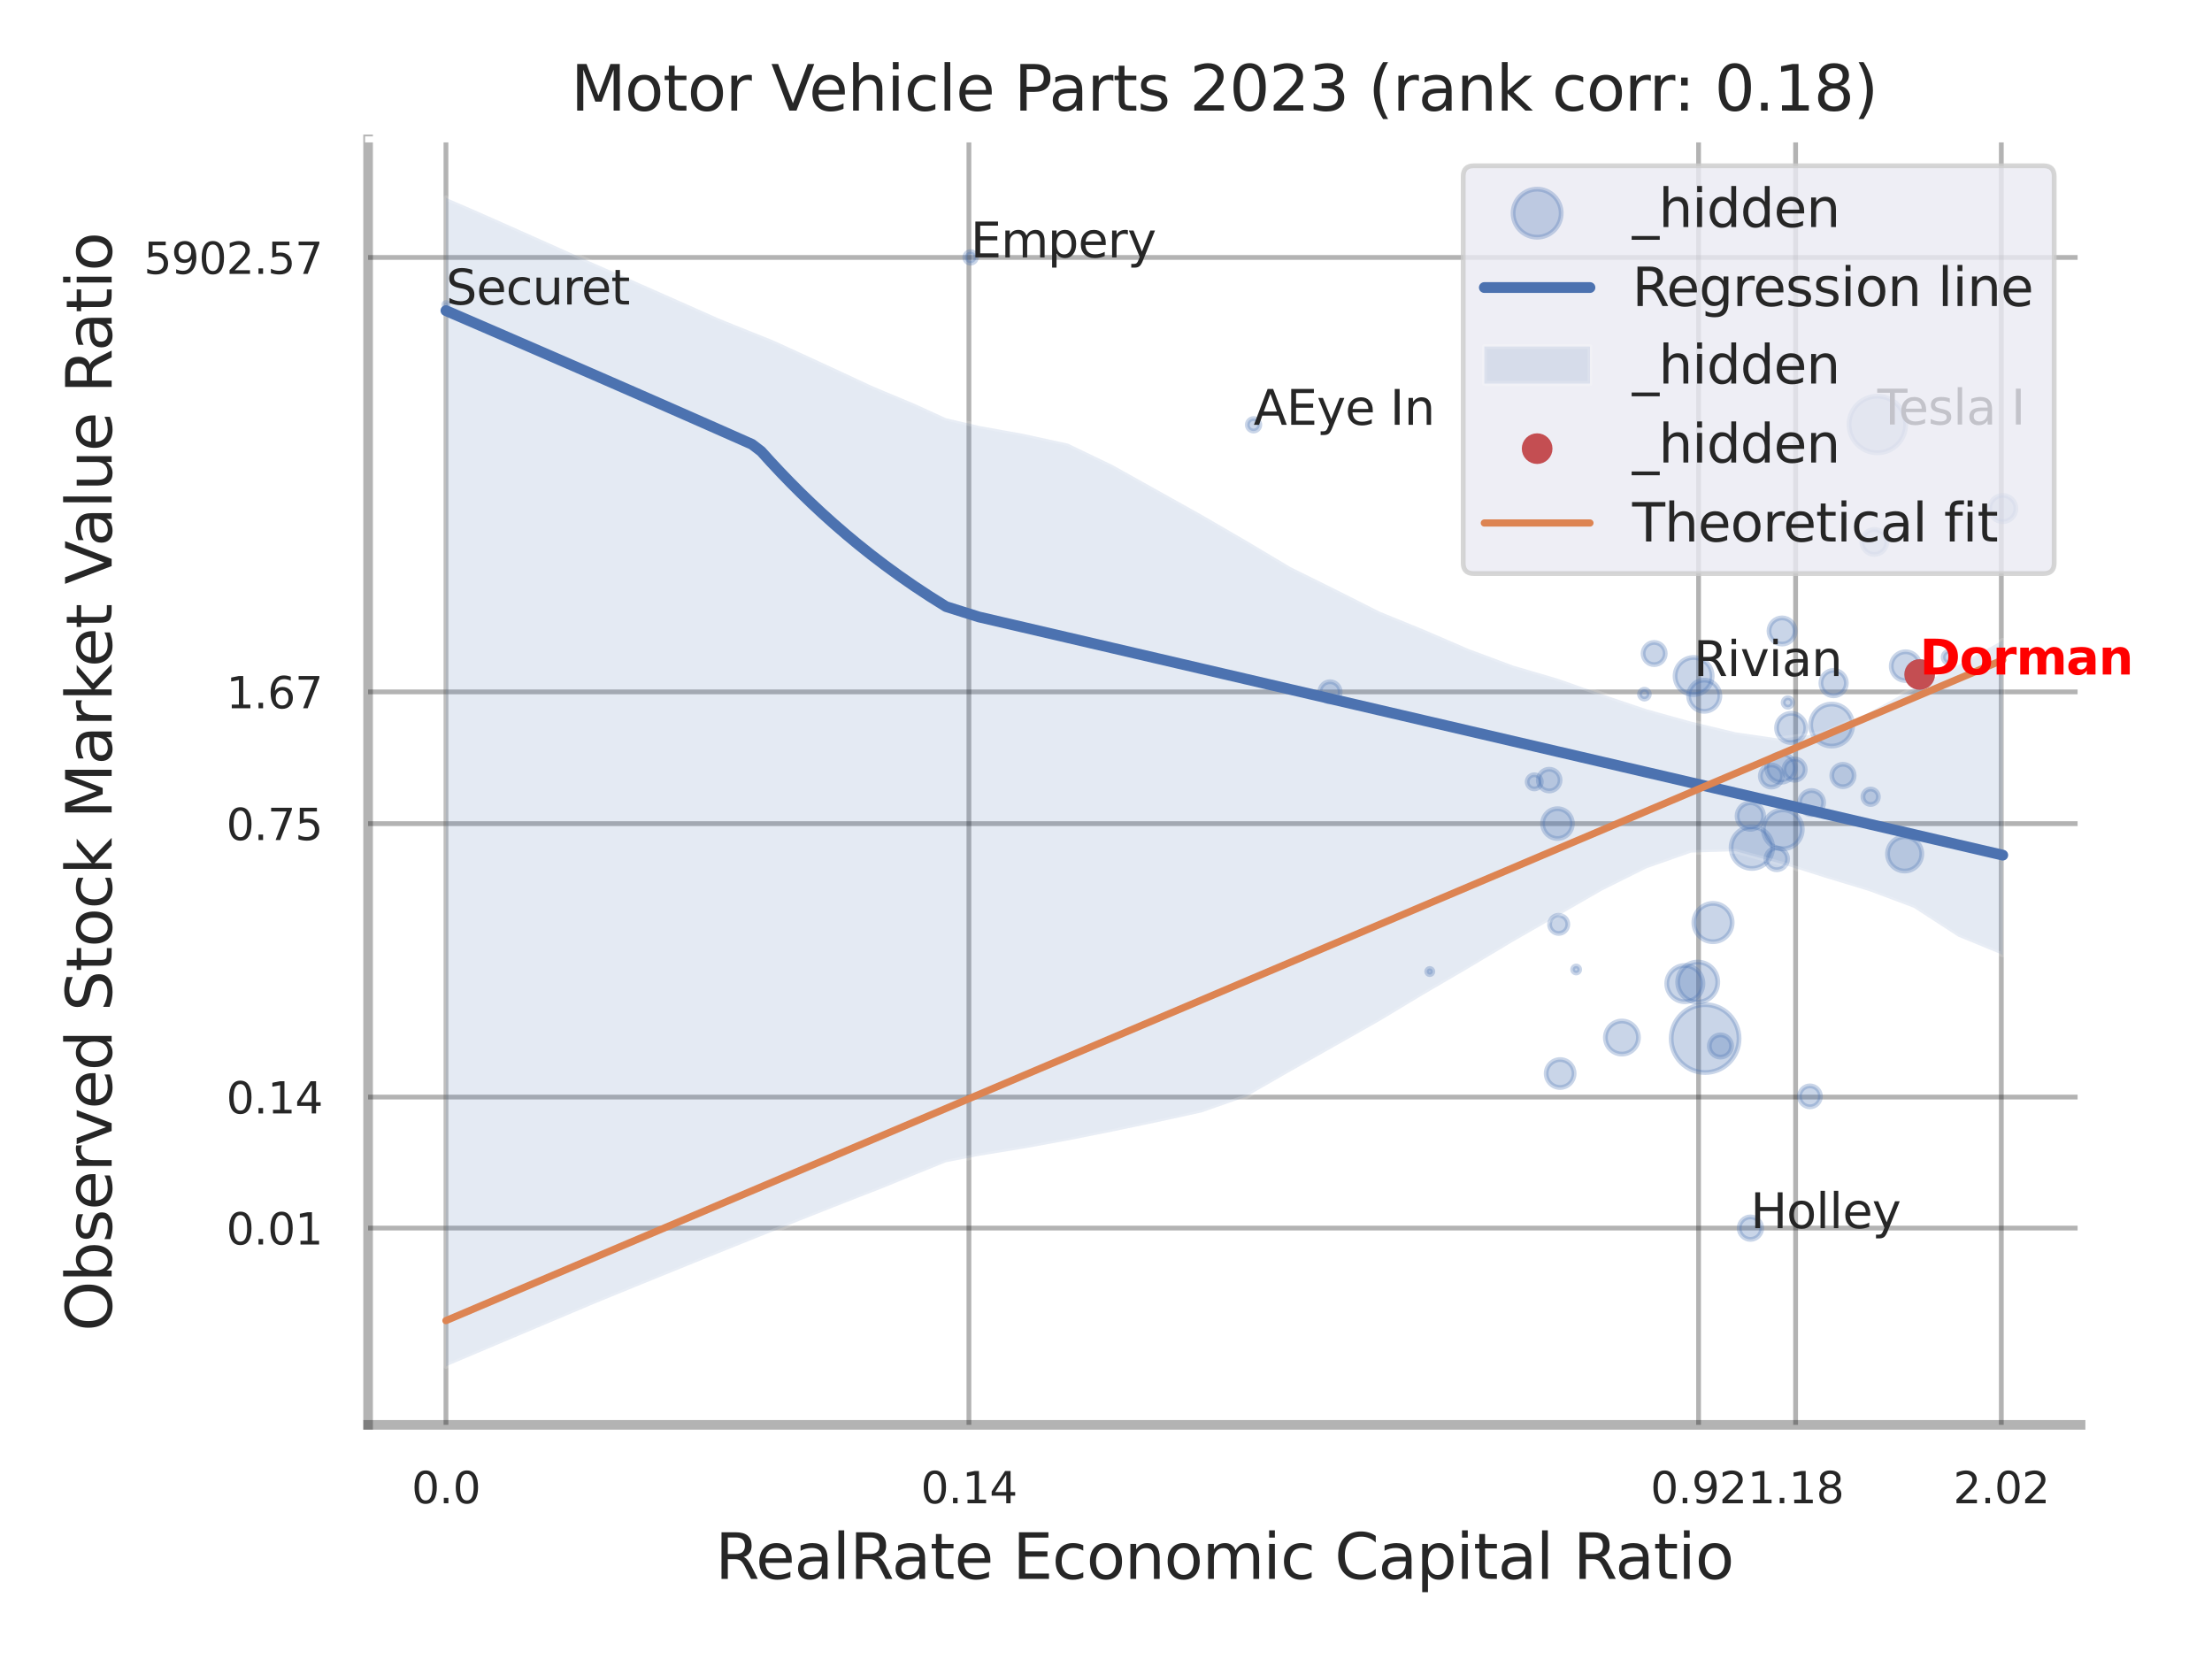 <?xml version="1.0" encoding="utf-8" standalone="no"?>
<!DOCTYPE svg PUBLIC "-//W3C//DTD SVG 1.1//EN"
  "http://www.w3.org/Graphics/SVG/1.1/DTD/svg11.dtd">
<svg xmlns:xlink="http://www.w3.org/1999/xlink" width="460.8pt" height="345.6pt" viewBox="0 0 460.8 345.6" xmlns="http://www.w3.org/2000/svg" version="1.1">
 <defs>
  <style type="text/css">*{stroke-linejoin: round; stroke-linecap: butt}</style>
 </defs>
 <g id="figure_1">
  <g id="patch_1">
   <path d="M 0 345.6 
L 460.8 345.6 
L 460.8 0 
L 0 0 
z
" style="fill: #ffffff"/>
  </g>
  <g id="axes_1">
   <g id="patch_2">
    <path d="M 76.68 296.82 
L 433.424 296.82 
L 433.424 29.04 
L 76.68 29.04 
z
" style="fill: #ffffff"/>
   </g>
   <g id="matplotlib.axis_1">
    <g id="xtick_1">
     <g id="line2d_1">
      <path d="M 92.901 296.82 
L 92.901 29.04 
" clip-path="url(#p69820a5e2a)" style="fill: none; stroke: #000000; stroke-opacity: 0.3; stroke-linecap: round"/>
     </g>
     <g id="text_1">
      <!-- 0.0 -->
      <g style="fill: #262626" transform="translate(85.745 313.159) scale(0.09 -0.09)">
       <defs>
        <path id="DejaVuSans-30" d="M 2034 4250 
Q 1547 4250 1301 3770 
Q 1056 3291 1056 2328 
Q 1056 1369 1301 889 
Q 1547 409 2034 409 
Q 2525 409 2770 889 
Q 3016 1369 3016 2328 
Q 3016 3291 2770 3770 
Q 2525 4250 2034 4250 
z
M 2034 4750 
Q 2819 4750 3233 4129 
Q 3647 3509 3647 2328 
Q 3647 1150 3233 529 
Q 2819 -91 2034 -91 
Q 1250 -91 836 529 
Q 422 1150 422 2328 
Q 422 3509 836 4129 
Q 1250 4750 2034 4750 
z
" transform="scale(0.016)"/>
        <path id="DejaVuSans-2e" d="M 684 794 
L 1344 794 
L 1344 0 
L 684 0 
L 684 794 
z
" transform="scale(0.016)"/>
       </defs>
       <use xlink:href="#DejaVuSans-30"/>
       <use xlink:href="#DejaVuSans-2e" transform="translate(63.623 0)"/>
       <use xlink:href="#DejaVuSans-30" transform="translate(95.41 0)"/>
      </g>
     </g>
    </g>
    <g id="xtick_2">
     <g id="line2d_2">
      <path d="M 201.841 296.82 
L 201.841 29.04 
" clip-path="url(#p69820a5e2a)" style="fill: none; stroke: #000000; stroke-opacity: 0.3; stroke-linecap: round"/>
     </g>
     <g id="text_2">
      <!-- 0.14 -->
      <g style="fill: #262626" transform="translate(191.821 313.159) scale(0.09 -0.09)">
       <defs>
        <path id="DejaVuSans-31" d="M 794 531 
L 1825 531 
L 1825 4091 
L 703 3866 
L 703 4441 
L 1819 4666 
L 2450 4666 
L 2450 531 
L 3481 531 
L 3481 0 
L 794 0 
L 794 531 
z
" transform="scale(0.016)"/>
        <path id="DejaVuSans-34" d="M 2419 4116 
L 825 1625 
L 2419 1625 
L 2419 4116 
z
M 2253 4666 
L 3047 4666 
L 3047 1625 
L 3713 1625 
L 3713 1100 
L 3047 1100 
L 3047 0 
L 2419 0 
L 2419 1100 
L 313 1100 
L 313 1709 
L 2253 4666 
z
" transform="scale(0.016)"/>
       </defs>
       <use xlink:href="#DejaVuSans-30"/>
       <use xlink:href="#DejaVuSans-2e" transform="translate(63.623 0)"/>
       <use xlink:href="#DejaVuSans-31" transform="translate(95.41 0)"/>
       <use xlink:href="#DejaVuSans-34" transform="translate(159.033 0)"/>
      </g>
     </g>
    </g>
    <g id="xtick_3">
     <g id="line2d_3">
      <path d="M 353.844 296.82 
L 353.844 29.04 
" clip-path="url(#p69820a5e2a)" style="fill: none; stroke: #000000; stroke-opacity: 0.3; stroke-linecap: round"/>
     </g>
     <g id="text_3">
      <!-- 0.92 -->
      <g style="fill: #262626" transform="translate(343.825 313.159) scale(0.09 -0.09)">
       <defs>
        <path id="DejaVuSans-39" d="M 703 97 
L 703 672 
Q 941 559 1184 500 
Q 1428 441 1663 441 
Q 2288 441 2617 861 
Q 2947 1281 2994 2138 
Q 2813 1869 2534 1725 
Q 2256 1581 1919 1581 
Q 1219 1581 811 2004 
Q 403 2428 403 3163 
Q 403 3881 828 4315 
Q 1253 4750 1959 4750 
Q 2769 4750 3195 4129 
Q 3622 3509 3622 2328 
Q 3622 1225 3098 567 
Q 2575 -91 1691 -91 
Q 1453 -91 1209 -44 
Q 966 3 703 97 
z
M 1959 2075 
Q 2384 2075 2632 2365 
Q 2881 2656 2881 3163 
Q 2881 3666 2632 3958 
Q 2384 4250 1959 4250 
Q 1534 4250 1286 3958 
Q 1038 3666 1038 3163 
Q 1038 2656 1286 2365 
Q 1534 2075 1959 2075 
z
" transform="scale(0.016)"/>
        <path id="DejaVuSans-32" d="M 1228 531 
L 3431 531 
L 3431 0 
L 469 0 
L 469 531 
Q 828 903 1448 1529 
Q 2069 2156 2228 2338 
Q 2531 2678 2651 2914 
Q 2772 3150 2772 3378 
Q 2772 3750 2511 3984 
Q 2250 4219 1831 4219 
Q 1534 4219 1204 4116 
Q 875 4013 500 3803 
L 500 4441 
Q 881 4594 1212 4672 
Q 1544 4750 1819 4750 
Q 2544 4750 2975 4387 
Q 3406 4025 3406 3419 
Q 3406 3131 3298 2873 
Q 3191 2616 2906 2266 
Q 2828 2175 2409 1742 
Q 1991 1309 1228 531 
z
" transform="scale(0.016)"/>
       </defs>
       <use xlink:href="#DejaVuSans-30"/>
       <use xlink:href="#DejaVuSans-2e" transform="translate(63.623 0)"/>
       <use xlink:href="#DejaVuSans-39" transform="translate(95.41 0)"/>
       <use xlink:href="#DejaVuSans-32" transform="translate(159.033 0)"/>
      </g>
     </g>
    </g>
    <g id="xtick_4">
     <g id="line2d_4">
      <path d="M 374.057 296.82 
L 374.057 29.04 
" clip-path="url(#p69820a5e2a)" style="fill: none; stroke: #000000; stroke-opacity: 0.3; stroke-linecap: round"/>
     </g>
     <g id="text_4">
      <!-- 1.18 -->
      <g style="fill: #262626" transform="translate(364.038 313.159) scale(0.09 -0.09)">
       <defs>
        <path id="DejaVuSans-38" d="M 2034 2216 
Q 1584 2216 1326 1975 
Q 1069 1734 1069 1313 
Q 1069 891 1326 650 
Q 1584 409 2034 409 
Q 2484 409 2743 651 
Q 3003 894 3003 1313 
Q 3003 1734 2745 1975 
Q 2488 2216 2034 2216 
z
M 1403 2484 
Q 997 2584 770 2862 
Q 544 3141 544 3541 
Q 544 4100 942 4425 
Q 1341 4750 2034 4750 
Q 2731 4750 3128 4425 
Q 3525 4100 3525 3541 
Q 3525 3141 3298 2862 
Q 3072 2584 2669 2484 
Q 3125 2378 3379 2068 
Q 3634 1759 3634 1313 
Q 3634 634 3220 271 
Q 2806 -91 2034 -91 
Q 1263 -91 848 271 
Q 434 634 434 1313 
Q 434 1759 690 2068 
Q 947 2378 1403 2484 
z
M 1172 3481 
Q 1172 3119 1398 2916 
Q 1625 2713 2034 2713 
Q 2441 2713 2670 2916 
Q 2900 3119 2900 3481 
Q 2900 3844 2670 4047 
Q 2441 4250 2034 4250 
Q 1625 4250 1398 4047 
Q 1172 3844 1172 3481 
z
" transform="scale(0.016)"/>
       </defs>
       <use xlink:href="#DejaVuSans-31"/>
       <use xlink:href="#DejaVuSans-2e" transform="translate(63.623 0)"/>
       <use xlink:href="#DejaVuSans-31" transform="translate(95.41 0)"/>
       <use xlink:href="#DejaVuSans-38" transform="translate(159.033 0)"/>
      </g>
     </g>
    </g>
    <g id="xtick_5">
     <g id="line2d_5">
      <path d="M 416.909 296.82 
L 416.909 29.04 
" clip-path="url(#p69820a5e2a)" style="fill: none; stroke: #000000; stroke-opacity: 0.3; stroke-linecap: round"/>
     </g>
     <g id="text_5">
      <!-- 2.02 -->
      <g style="fill: #262626" transform="translate(406.89 313.159) scale(0.09 -0.09)">
       <use xlink:href="#DejaVuSans-32"/>
       <use xlink:href="#DejaVuSans-2e" transform="translate(63.623 0)"/>
       <use xlink:href="#DejaVuSans-30" transform="translate(95.41 0)"/>
       <use xlink:href="#DejaVuSans-32" transform="translate(159.033 0)"/>
      </g>
     </g>
    </g>
    <g id="xtick_6"/>
    <g id="xtick_7"/>
    <g id="xtick_8"/>
    <g id="text_6">
     <!-- RealRate Economic Capital Ratio -->
     <g style="fill: #262626" transform="translate(148.999 328.908) scale(0.13 -0.13)">
      <defs>
       <path id="DejaVuSans-52" d="M 2841 2188 
Q 3044 2119 3236 1894 
Q 3428 1669 3622 1275 
L 4263 0 
L 3584 0 
L 2988 1197 
Q 2756 1666 2539 1819 
Q 2322 1972 1947 1972 
L 1259 1972 
L 1259 0 
L 628 0 
L 628 4666 
L 2053 4666 
Q 2853 4666 3247 4331 
Q 3641 3997 3641 3322 
Q 3641 2881 3436 2590 
Q 3231 2300 2841 2188 
z
M 1259 4147 
L 1259 2491 
L 2053 2491 
Q 2509 2491 2742 2702 
Q 2975 2913 2975 3322 
Q 2975 3731 2742 3939 
Q 2509 4147 2053 4147 
L 1259 4147 
z
" transform="scale(0.016)"/>
       <path id="DejaVuSans-65" d="M 3597 1894 
L 3597 1613 
L 953 1613 
Q 991 1019 1311 708 
Q 1631 397 2203 397 
Q 2534 397 2845 478 
Q 3156 559 3463 722 
L 3463 178 
Q 3153 47 2828 -22 
Q 2503 -91 2169 -91 
Q 1331 -91 842 396 
Q 353 884 353 1716 
Q 353 2575 817 3079 
Q 1281 3584 2069 3584 
Q 2775 3584 3186 3129 
Q 3597 2675 3597 1894 
z
M 3022 2063 
Q 3016 2534 2758 2815 
Q 2500 3097 2075 3097 
Q 1594 3097 1305 2825 
Q 1016 2553 972 2059 
L 3022 2063 
z
" transform="scale(0.016)"/>
       <path id="DejaVuSans-61" d="M 2194 1759 
Q 1497 1759 1228 1600 
Q 959 1441 959 1056 
Q 959 750 1161 570 
Q 1363 391 1709 391 
Q 2188 391 2477 730 
Q 2766 1069 2766 1631 
L 2766 1759 
L 2194 1759 
z
M 3341 1997 
L 3341 0 
L 2766 0 
L 2766 531 
Q 2569 213 2275 61 
Q 1981 -91 1556 -91 
Q 1019 -91 701 211 
Q 384 513 384 1019 
Q 384 1609 779 1909 
Q 1175 2209 1959 2209 
L 2766 2209 
L 2766 2266 
Q 2766 2663 2505 2880 
Q 2244 3097 1772 3097 
Q 1472 3097 1187 3025 
Q 903 2953 641 2809 
L 641 3341 
Q 956 3463 1253 3523 
Q 1550 3584 1831 3584 
Q 2591 3584 2966 3190 
Q 3341 2797 3341 1997 
z
" transform="scale(0.016)"/>
       <path id="DejaVuSans-6c" d="M 603 4863 
L 1178 4863 
L 1178 0 
L 603 0 
L 603 4863 
z
" transform="scale(0.016)"/>
       <path id="DejaVuSans-74" d="M 1172 4494 
L 1172 3500 
L 2356 3500 
L 2356 3053 
L 1172 3053 
L 1172 1153 
Q 1172 725 1289 603 
Q 1406 481 1766 481 
L 2356 481 
L 2356 0 
L 1766 0 
Q 1100 0 847 248 
Q 594 497 594 1153 
L 594 3053 
L 172 3053 
L 172 3500 
L 594 3500 
L 594 4494 
L 1172 4494 
z
" transform="scale(0.016)"/>
       <path id="DejaVuSans-20" transform="scale(0.016)"/>
       <path id="DejaVuSans-45" d="M 628 4666 
L 3578 4666 
L 3578 4134 
L 1259 4134 
L 1259 2753 
L 3481 2753 
L 3481 2222 
L 1259 2222 
L 1259 531 
L 3634 531 
L 3634 0 
L 628 0 
L 628 4666 
z
" transform="scale(0.016)"/>
       <path id="DejaVuSans-63" d="M 3122 3366 
L 3122 2828 
Q 2878 2963 2633 3030 
Q 2388 3097 2138 3097 
Q 1578 3097 1268 2742 
Q 959 2388 959 1747 
Q 959 1106 1268 751 
Q 1578 397 2138 397 
Q 2388 397 2633 464 
Q 2878 531 3122 666 
L 3122 134 
Q 2881 22 2623 -34 
Q 2366 -91 2075 -91 
Q 1284 -91 818 406 
Q 353 903 353 1747 
Q 353 2603 823 3093 
Q 1294 3584 2113 3584 
Q 2378 3584 2631 3529 
Q 2884 3475 3122 3366 
z
" transform="scale(0.016)"/>
       <path id="DejaVuSans-6f" d="M 1959 3097 
Q 1497 3097 1228 2736 
Q 959 2375 959 1747 
Q 959 1119 1226 758 
Q 1494 397 1959 397 
Q 2419 397 2687 759 
Q 2956 1122 2956 1747 
Q 2956 2369 2687 2733 
Q 2419 3097 1959 3097 
z
M 1959 3584 
Q 2709 3584 3137 3096 
Q 3566 2609 3566 1747 
Q 3566 888 3137 398 
Q 2709 -91 1959 -91 
Q 1206 -91 779 398 
Q 353 888 353 1747 
Q 353 2609 779 3096 
Q 1206 3584 1959 3584 
z
" transform="scale(0.016)"/>
       <path id="DejaVuSans-6e" d="M 3513 2113 
L 3513 0 
L 2938 0 
L 2938 2094 
Q 2938 2591 2744 2837 
Q 2550 3084 2163 3084 
Q 1697 3084 1428 2787 
Q 1159 2491 1159 1978 
L 1159 0 
L 581 0 
L 581 3500 
L 1159 3500 
L 1159 2956 
Q 1366 3272 1645 3428 
Q 1925 3584 2291 3584 
Q 2894 3584 3203 3211 
Q 3513 2838 3513 2113 
z
" transform="scale(0.016)"/>
       <path id="DejaVuSans-6d" d="M 3328 2828 
Q 3544 3216 3844 3400 
Q 4144 3584 4550 3584 
Q 5097 3584 5394 3201 
Q 5691 2819 5691 2113 
L 5691 0 
L 5113 0 
L 5113 2094 
Q 5113 2597 4934 2840 
Q 4756 3084 4391 3084 
Q 3944 3084 3684 2787 
Q 3425 2491 3425 1978 
L 3425 0 
L 2847 0 
L 2847 2094 
Q 2847 2600 2669 2842 
Q 2491 3084 2119 3084 
Q 1678 3084 1418 2786 
Q 1159 2488 1159 1978 
L 1159 0 
L 581 0 
L 581 3500 
L 1159 3500 
L 1159 2956 
Q 1356 3278 1631 3431 
Q 1906 3584 2284 3584 
Q 2666 3584 2933 3390 
Q 3200 3197 3328 2828 
z
" transform="scale(0.016)"/>
       <path id="DejaVuSans-69" d="M 603 3500 
L 1178 3500 
L 1178 0 
L 603 0 
L 603 3500 
z
M 603 4863 
L 1178 4863 
L 1178 4134 
L 603 4134 
L 603 4863 
z
" transform="scale(0.016)"/>
       <path id="DejaVuSans-43" d="M 4122 4306 
L 4122 3641 
Q 3803 3938 3442 4084 
Q 3081 4231 2675 4231 
Q 1875 4231 1450 3742 
Q 1025 3253 1025 2328 
Q 1025 1406 1450 917 
Q 1875 428 2675 428 
Q 3081 428 3442 575 
Q 3803 722 4122 1019 
L 4122 359 
Q 3791 134 3420 21 
Q 3050 -91 2638 -91 
Q 1578 -91 968 557 
Q 359 1206 359 2328 
Q 359 3453 968 4101 
Q 1578 4750 2638 4750 
Q 3056 4750 3426 4639 
Q 3797 4528 4122 4306 
z
" transform="scale(0.016)"/>
       <path id="DejaVuSans-70" d="M 1159 525 
L 1159 -1331 
L 581 -1331 
L 581 3500 
L 1159 3500 
L 1159 2969 
Q 1341 3281 1617 3432 
Q 1894 3584 2278 3584 
Q 2916 3584 3314 3078 
Q 3713 2572 3713 1747 
Q 3713 922 3314 415 
Q 2916 -91 2278 -91 
Q 1894 -91 1617 61 
Q 1341 213 1159 525 
z
M 3116 1747 
Q 3116 2381 2855 2742 
Q 2594 3103 2138 3103 
Q 1681 3103 1420 2742 
Q 1159 2381 1159 1747 
Q 1159 1113 1420 752 
Q 1681 391 2138 391 
Q 2594 391 2855 752 
Q 3116 1113 3116 1747 
z
" transform="scale(0.016)"/>
      </defs>
      <use xlink:href="#DejaVuSans-52"/>
      <use xlink:href="#DejaVuSans-65" transform="translate(64.982 0)"/>
      <use xlink:href="#DejaVuSans-61" transform="translate(126.506 0)"/>
      <use xlink:href="#DejaVuSans-6c" transform="translate(187.785 0)"/>
      <use xlink:href="#DejaVuSans-52" transform="translate(215.568 0)"/>
      <use xlink:href="#DejaVuSans-61" transform="translate(282.801 0)"/>
      <use xlink:href="#DejaVuSans-74" transform="translate(344.08 0)"/>
      <use xlink:href="#DejaVuSans-65" transform="translate(383.289 0)"/>
      <use xlink:href="#DejaVuSans-20" transform="translate(444.812 0)"/>
      <use xlink:href="#DejaVuSans-45" transform="translate(476.6 0)"/>
      <use xlink:href="#DejaVuSans-63" transform="translate(539.783 0)"/>
      <use xlink:href="#DejaVuSans-6f" transform="translate(594.764 0)"/>
      <use xlink:href="#DejaVuSans-6e" transform="translate(655.945 0)"/>
      <use xlink:href="#DejaVuSans-6f" transform="translate(719.324 0)"/>
      <use xlink:href="#DejaVuSans-6d" transform="translate(780.506 0)"/>
      <use xlink:href="#DejaVuSans-69" transform="translate(877.918 0)"/>
      <use xlink:href="#DejaVuSans-63" transform="translate(905.701 0)"/>
      <use xlink:href="#DejaVuSans-20" transform="translate(960.682 0)"/>
      <use xlink:href="#DejaVuSans-43" transform="translate(992.469 0)"/>
      <use xlink:href="#DejaVuSans-61" transform="translate(1062.293 0)"/>
      <use xlink:href="#DejaVuSans-70" transform="translate(1123.572 0)"/>
      <use xlink:href="#DejaVuSans-69" transform="translate(1187.049 0)"/>
      <use xlink:href="#DejaVuSans-74" transform="translate(1214.832 0)"/>
      <use xlink:href="#DejaVuSans-61" transform="translate(1254.041 0)"/>
      <use xlink:href="#DejaVuSans-6c" transform="translate(1315.32 0)"/>
      <use xlink:href="#DejaVuSans-20" transform="translate(1343.104 0)"/>
      <use xlink:href="#DejaVuSans-52" transform="translate(1374.891 0)"/>
      <use xlink:href="#DejaVuSans-61" transform="translate(1442.123 0)"/>
      <use xlink:href="#DejaVuSans-74" transform="translate(1503.402 0)"/>
      <use xlink:href="#DejaVuSans-69" transform="translate(1542.611 0)"/>
      <use xlink:href="#DejaVuSans-6f" transform="translate(1570.395 0)"/>
     </g>
    </g>
   </g>
   <g id="matplotlib.axis_2">
    <g id="ytick_1">
     <g id="line2d_6">
      <path d="M 76.68 255.828 
L 433.424 255.828 
" clip-path="url(#p69820a5e2a)" style="fill: none; stroke: #000000; stroke-opacity: 0.3; stroke-linecap: round"/>
     </g>
     <g id="text_7">
      <!-- 0.01 -->
      <g style="fill: #262626" transform="translate(47.141 259.247) scale(0.09 -0.09)">
       <use xlink:href="#DejaVuSans-30"/>
       <use xlink:href="#DejaVuSans-2e" transform="translate(63.623 0)"/>
       <use xlink:href="#DejaVuSans-30" transform="translate(95.41 0)"/>
       <use xlink:href="#DejaVuSans-31" transform="translate(159.033 0)"/>
      </g>
     </g>
    </g>
    <g id="ytick_2">
     <g id="line2d_7">
      <path d="M 76.68 228.535 
L 433.424 228.535 
" clip-path="url(#p69820a5e2a)" style="fill: none; stroke: #000000; stroke-opacity: 0.3; stroke-linecap: round"/>
     </g>
     <g id="text_8">
      <!-- 0.14 -->
      <g style="fill: #262626" transform="translate(47.141 231.954) scale(0.09 -0.09)">
       <use xlink:href="#DejaVuSans-30"/>
       <use xlink:href="#DejaVuSans-2e" transform="translate(63.623 0)"/>
       <use xlink:href="#DejaVuSans-31" transform="translate(95.41 0)"/>
       <use xlink:href="#DejaVuSans-34" transform="translate(159.033 0)"/>
      </g>
     </g>
    </g>
    <g id="ytick_3">
     <g id="line2d_8">
      <path d="M 76.68 171.577 
L 433.424 171.577 
" clip-path="url(#p69820a5e2a)" style="fill: none; stroke: #000000; stroke-opacity: 0.3; stroke-linecap: round"/>
     </g>
     <g id="text_9">
      <!-- 0.75 -->
      <g style="fill: #262626" transform="translate(47.141 174.997) scale(0.09 -0.09)">
       <defs>
        <path id="DejaVuSans-37" d="M 525 4666 
L 3525 4666 
L 3525 4397 
L 1831 0 
L 1172 0 
L 2766 4134 
L 525 4134 
L 525 4666 
z
" transform="scale(0.016)"/>
        <path id="DejaVuSans-35" d="M 691 4666 
L 3169 4666 
L 3169 4134 
L 1269 4134 
L 1269 2991 
Q 1406 3038 1543 3061 
Q 1681 3084 1819 3084 
Q 2600 3084 3056 2656 
Q 3513 2228 3513 1497 
Q 3513 744 3044 326 
Q 2575 -91 1722 -91 
Q 1428 -91 1123 -41 
Q 819 9 494 109 
L 494 744 
Q 775 591 1075 516 
Q 1375 441 1709 441 
Q 2250 441 2565 725 
Q 2881 1009 2881 1497 
Q 2881 1984 2565 2268 
Q 2250 2553 1709 2553 
Q 1456 2553 1204 2497 
Q 953 2441 691 2322 
L 691 4666 
z
" transform="scale(0.016)"/>
       </defs>
       <use xlink:href="#DejaVuSans-30"/>
       <use xlink:href="#DejaVuSans-2e" transform="translate(63.623 0)"/>
       <use xlink:href="#DejaVuSans-37" transform="translate(95.41 0)"/>
       <use xlink:href="#DejaVuSans-35" transform="translate(159.033 0)"/>
      </g>
     </g>
    </g>
    <g id="ytick_4">
     <g id="line2d_9">
      <path d="M 76.68 144.128 
L 433.424 144.128 
" clip-path="url(#p69820a5e2a)" style="fill: none; stroke: #000000; stroke-opacity: 0.3; stroke-linecap: round"/>
     </g>
     <g id="text_10">
      <!-- 1.67 -->
      <g style="fill: #262626" transform="translate(47.141 147.547) scale(0.09 -0.09)">
       <defs>
        <path id="DejaVuSans-36" d="M 2113 2584 
Q 1688 2584 1439 2293 
Q 1191 2003 1191 1497 
Q 1191 994 1439 701 
Q 1688 409 2113 409 
Q 2538 409 2786 701 
Q 3034 994 3034 1497 
Q 3034 2003 2786 2293 
Q 2538 2584 2113 2584 
z
M 3366 4563 
L 3366 3988 
Q 3128 4100 2886 4159 
Q 2644 4219 2406 4219 
Q 1781 4219 1451 3797 
Q 1122 3375 1075 2522 
Q 1259 2794 1537 2939 
Q 1816 3084 2150 3084 
Q 2853 3084 3261 2657 
Q 3669 2231 3669 1497 
Q 3669 778 3244 343 
Q 2819 -91 2113 -91 
Q 1303 -91 875 529 
Q 447 1150 447 2328 
Q 447 3434 972 4092 
Q 1497 4750 2381 4750 
Q 2619 4750 2861 4703 
Q 3103 4656 3366 4563 
z
" transform="scale(0.016)"/>
       </defs>
       <use xlink:href="#DejaVuSans-31"/>
       <use xlink:href="#DejaVuSans-2e" transform="translate(63.623 0)"/>
       <use xlink:href="#DejaVuSans-36" transform="translate(95.41 0)"/>
       <use xlink:href="#DejaVuSans-37" transform="translate(159.033 0)"/>
      </g>
     </g>
    </g>
    <g id="ytick_5">
     <g id="line2d_10">
      <path d="M 76.68 53.631 
L 433.424 53.631 
" clip-path="url(#p69820a5e2a)" style="fill: none; stroke: #000000; stroke-opacity: 0.3; stroke-linecap: round"/>
     </g>
     <g id="text_11">
      <!-- 5902.57 -->
      <g style="fill: #262626" transform="translate(29.962 57.05) scale(0.09 -0.09)">
       <use xlink:href="#DejaVuSans-35"/>
       <use xlink:href="#DejaVuSans-39" transform="translate(63.623 0)"/>
       <use xlink:href="#DejaVuSans-30" transform="translate(127.246 0)"/>
       <use xlink:href="#DejaVuSans-32" transform="translate(190.869 0)"/>
       <use xlink:href="#DejaVuSans-2e" transform="translate(254.492 0)"/>
       <use xlink:href="#DejaVuSans-35" transform="translate(286.279 0)"/>
       <use xlink:href="#DejaVuSans-37" transform="translate(349.902 0)"/>
      </g>
     </g>
    </g>
    <g id="ytick_6"/>
    <g id="ytick_7"/>
    <g id="ytick_8"/>
    <g id="ytick_9"/>
    <g id="ytick_10"/>
    <g id="text_12">
     <!-- Observed Stock Market Value Ratio -->
     <g style="fill: #262626" transform="translate(23.259 277.332) rotate(-90) scale(0.13 -0.13)">
      <defs>
       <path id="DejaVuSans-4f" d="M 2522 4238 
Q 1834 4238 1429 3725 
Q 1025 3213 1025 2328 
Q 1025 1447 1429 934 
Q 1834 422 2522 422 
Q 3209 422 3611 934 
Q 4013 1447 4013 2328 
Q 4013 3213 3611 3725 
Q 3209 4238 2522 4238 
z
M 2522 4750 
Q 3503 4750 4090 4092 
Q 4678 3434 4678 2328 
Q 4678 1225 4090 567 
Q 3503 -91 2522 -91 
Q 1538 -91 948 565 
Q 359 1222 359 2328 
Q 359 3434 948 4092 
Q 1538 4750 2522 4750 
z
" transform="scale(0.016)"/>
       <path id="DejaVuSans-62" d="M 3116 1747 
Q 3116 2381 2855 2742 
Q 2594 3103 2138 3103 
Q 1681 3103 1420 2742 
Q 1159 2381 1159 1747 
Q 1159 1113 1420 752 
Q 1681 391 2138 391 
Q 2594 391 2855 752 
Q 3116 1113 3116 1747 
z
M 1159 2969 
Q 1341 3281 1617 3432 
Q 1894 3584 2278 3584 
Q 2916 3584 3314 3078 
Q 3713 2572 3713 1747 
Q 3713 922 3314 415 
Q 2916 -91 2278 -91 
Q 1894 -91 1617 61 
Q 1341 213 1159 525 
L 1159 0 
L 581 0 
L 581 4863 
L 1159 4863 
L 1159 2969 
z
" transform="scale(0.016)"/>
       <path id="DejaVuSans-73" d="M 2834 3397 
L 2834 2853 
Q 2591 2978 2328 3040 
Q 2066 3103 1784 3103 
Q 1356 3103 1142 2972 
Q 928 2841 928 2578 
Q 928 2378 1081 2264 
Q 1234 2150 1697 2047 
L 1894 2003 
Q 2506 1872 2764 1633 
Q 3022 1394 3022 966 
Q 3022 478 2636 193 
Q 2250 -91 1575 -91 
Q 1294 -91 989 -36 
Q 684 19 347 128 
L 347 722 
Q 666 556 975 473 
Q 1284 391 1588 391 
Q 1994 391 2212 530 
Q 2431 669 2431 922 
Q 2431 1156 2273 1281 
Q 2116 1406 1581 1522 
L 1381 1569 
Q 847 1681 609 1914 
Q 372 2147 372 2553 
Q 372 3047 722 3315 
Q 1072 3584 1716 3584 
Q 2034 3584 2315 3537 
Q 2597 3491 2834 3397 
z
" transform="scale(0.016)"/>
       <path id="DejaVuSans-72" d="M 2631 2963 
Q 2534 3019 2420 3045 
Q 2306 3072 2169 3072 
Q 1681 3072 1420 2755 
Q 1159 2438 1159 1844 
L 1159 0 
L 581 0 
L 581 3500 
L 1159 3500 
L 1159 2956 
Q 1341 3275 1631 3429 
Q 1922 3584 2338 3584 
Q 2397 3584 2469 3576 
Q 2541 3569 2628 3553 
L 2631 2963 
z
" transform="scale(0.016)"/>
       <path id="DejaVuSans-76" d="M 191 3500 
L 800 3500 
L 1894 563 
L 2988 3500 
L 3597 3500 
L 2284 0 
L 1503 0 
L 191 3500 
z
" transform="scale(0.016)"/>
       <path id="DejaVuSans-64" d="M 2906 2969 
L 2906 4863 
L 3481 4863 
L 3481 0 
L 2906 0 
L 2906 525 
Q 2725 213 2448 61 
Q 2172 -91 1784 -91 
Q 1150 -91 751 415 
Q 353 922 353 1747 
Q 353 2572 751 3078 
Q 1150 3584 1784 3584 
Q 2172 3584 2448 3432 
Q 2725 3281 2906 2969 
z
M 947 1747 
Q 947 1113 1208 752 
Q 1469 391 1925 391 
Q 2381 391 2643 752 
Q 2906 1113 2906 1747 
Q 2906 2381 2643 2742 
Q 2381 3103 1925 3103 
Q 1469 3103 1208 2742 
Q 947 2381 947 1747 
z
" transform="scale(0.016)"/>
       <path id="DejaVuSans-53" d="M 3425 4513 
L 3425 3897 
Q 3066 4069 2747 4153 
Q 2428 4238 2131 4238 
Q 1616 4238 1336 4038 
Q 1056 3838 1056 3469 
Q 1056 3159 1242 3001 
Q 1428 2844 1947 2747 
L 2328 2669 
Q 3034 2534 3370 2195 
Q 3706 1856 3706 1288 
Q 3706 609 3251 259 
Q 2797 -91 1919 -91 
Q 1588 -91 1214 -16 
Q 841 59 441 206 
L 441 856 
Q 825 641 1194 531 
Q 1563 422 1919 422 
Q 2459 422 2753 634 
Q 3047 847 3047 1241 
Q 3047 1584 2836 1778 
Q 2625 1972 2144 2069 
L 1759 2144 
Q 1053 2284 737 2584 
Q 422 2884 422 3419 
Q 422 4038 858 4394 
Q 1294 4750 2059 4750 
Q 2388 4750 2728 4690 
Q 3069 4631 3425 4513 
z
" transform="scale(0.016)"/>
       <path id="DejaVuSans-6b" d="M 581 4863 
L 1159 4863 
L 1159 1991 
L 2875 3500 
L 3609 3500 
L 1753 1863 
L 3688 0 
L 2938 0 
L 1159 1709 
L 1159 0 
L 581 0 
L 581 4863 
z
" transform="scale(0.016)"/>
       <path id="DejaVuSans-4d" d="M 628 4666 
L 1569 4666 
L 2759 1491 
L 3956 4666 
L 4897 4666 
L 4897 0 
L 4281 0 
L 4281 4097 
L 3078 897 
L 2444 897 
L 1241 4097 
L 1241 0 
L 628 0 
L 628 4666 
z
" transform="scale(0.016)"/>
       <path id="DejaVuSans-56" d="M 1831 0 
L 50 4666 
L 709 4666 
L 2188 738 
L 3669 4666 
L 4325 4666 
L 2547 0 
L 1831 0 
z
" transform="scale(0.016)"/>
       <path id="DejaVuSans-75" d="M 544 1381 
L 544 3500 
L 1119 3500 
L 1119 1403 
Q 1119 906 1312 657 
Q 1506 409 1894 409 
Q 2359 409 2629 706 
Q 2900 1003 2900 1516 
L 2900 3500 
L 3475 3500 
L 3475 0 
L 2900 0 
L 2900 538 
Q 2691 219 2414 64 
Q 2138 -91 1772 -91 
Q 1169 -91 856 284 
Q 544 659 544 1381 
z
M 1991 3584 
L 1991 3584 
z
" transform="scale(0.016)"/>
      </defs>
      <use xlink:href="#DejaVuSans-4f"/>
      <use xlink:href="#DejaVuSans-62" transform="translate(78.711 0)"/>
      <use xlink:href="#DejaVuSans-73" transform="translate(142.188 0)"/>
      <use xlink:href="#DejaVuSans-65" transform="translate(194.287 0)"/>
      <use xlink:href="#DejaVuSans-72" transform="translate(255.811 0)"/>
      <use xlink:href="#DejaVuSans-76" transform="translate(296.924 0)"/>
      <use xlink:href="#DejaVuSans-65" transform="translate(356.104 0)"/>
      <use xlink:href="#DejaVuSans-64" transform="translate(417.627 0)"/>
      <use xlink:href="#DejaVuSans-20" transform="translate(481.104 0)"/>
      <use xlink:href="#DejaVuSans-53" transform="translate(512.891 0)"/>
      <use xlink:href="#DejaVuSans-74" transform="translate(576.367 0)"/>
      <use xlink:href="#DejaVuSans-6f" transform="translate(615.576 0)"/>
      <use xlink:href="#DejaVuSans-63" transform="translate(676.758 0)"/>
      <use xlink:href="#DejaVuSans-6b" transform="translate(731.738 0)"/>
      <use xlink:href="#DejaVuSans-20" transform="translate(789.648 0)"/>
      <use xlink:href="#DejaVuSans-4d" transform="translate(821.436 0)"/>
      <use xlink:href="#DejaVuSans-61" transform="translate(907.715 0)"/>
      <use xlink:href="#DejaVuSans-72" transform="translate(968.994 0)"/>
      <use xlink:href="#DejaVuSans-6b" transform="translate(1010.107 0)"/>
      <use xlink:href="#DejaVuSans-65" transform="translate(1064.393 0)"/>
      <use xlink:href="#DejaVuSans-74" transform="translate(1125.916 0)"/>
      <use xlink:href="#DejaVuSans-20" transform="translate(1165.125 0)"/>
      <use xlink:href="#DejaVuSans-56" transform="translate(1196.912 0)"/>
      <use xlink:href="#DejaVuSans-61" transform="translate(1257.57 0)"/>
      <use xlink:href="#DejaVuSans-6c" transform="translate(1318.85 0)"/>
      <use xlink:href="#DejaVuSans-75" transform="translate(1346.633 0)"/>
      <use xlink:href="#DejaVuSans-65" transform="translate(1410.012 0)"/>
      <use xlink:href="#DejaVuSans-20" transform="translate(1471.535 0)"/>
      <use xlink:href="#DejaVuSans-52" transform="translate(1503.322 0)"/>
      <use xlink:href="#DejaVuSans-61" transform="translate(1570.555 0)"/>
      <use xlink:href="#DejaVuSans-74" transform="translate(1631.834 0)"/>
      <use xlink:href="#DejaVuSans-69" transform="translate(1671.043 0)"/>
      <use xlink:href="#DejaVuSans-6f" transform="translate(1698.826 0)"/>
     </g>
    </g>
   </g>
   <g id="PathCollection_1">
    <path d="M 350.987 208.669 
C 351.987 208.669 352.946 208.272 353.653 207.565 
C 354.36 206.858 354.757 205.899 354.757 204.9 
C 354.757 203.9 354.36 202.941 353.653 202.234 
C 352.946 201.527 351.987 201.13 350.987 201.13 
C 349.987 201.13 349.028 201.527 348.321 202.234 
C 347.614 202.941 347.217 203.9 347.217 204.9 
C 347.217 205.899 347.614 206.858 348.321 207.565 
C 349.028 208.272 349.987 208.669 350.987 208.669 
z
" clip-path="url(#p69820a5e2a)" style="fill: #4c72b0; fill-opacity: 0.3; stroke: #4c72b0; stroke-opacity: 0.3"/>
    <path d="M 371.237 134.175 
C 371.961 134.175 372.655 133.887 373.167 133.376 
C 373.678 132.864 373.966 132.17 373.966 131.446 
C 373.966 130.723 373.678 130.029 373.167 129.517 
C 372.655 129.005 371.961 128.718 371.237 128.718 
C 370.514 128.718 369.82 129.005 369.308 129.517 
C 368.796 130.029 368.509 130.723 368.509 131.446 
C 368.509 132.17 368.796 132.864 369.308 133.376 
C 369.82 133.887 370.514 134.175 371.237 134.175 
z
" clip-path="url(#p69820a5e2a)" style="fill: #4c72b0; fill-opacity: 0.3; stroke: #4c72b0; stroke-opacity: 0.3"/>
    <path d="M 371.017 162.962 
C 371.808 162.962 372.566 162.648 373.125 162.089 
C 373.684 161.53 373.998 160.771 373.998 159.981 
C 373.998 159.19 373.684 158.432 373.125 157.873 
C 372.566 157.314 371.808 157 371.017 157 
C 370.227 157 369.469 157.314 368.91 157.873 
C 368.351 158.432 368.037 159.19 368.037 159.981 
C 368.037 160.771 368.351 161.53 368.91 162.089 
C 369.469 162.648 370.227 162.962 371.017 162.962 
z
" clip-path="url(#p69820a5e2a)" style="fill: #4c72b0; fill-opacity: 0.3; stroke: #4c72b0; stroke-opacity: 0.3"/>
    <path d="M 377.388 169.709 
C 378.054 169.709 378.693 169.444 379.164 168.973 
C 379.635 168.502 379.9 167.863 379.9 167.197 
C 379.9 166.531 379.635 165.891 379.164 165.42 
C 378.693 164.949 378.054 164.685 377.388 164.685 
C 376.722 164.685 376.082 164.949 375.611 165.42 
C 375.14 165.891 374.876 166.531 374.876 167.197 
C 374.876 167.863 375.14 168.502 375.611 168.973 
C 376.082 169.444 376.722 169.709 377.388 169.709 
z
" clip-path="url(#p69820a5e2a)" style="fill: #4c72b0; fill-opacity: 0.3; stroke: #4c72b0; stroke-opacity: 0.3"/>
    <path d="M 390.46 115.502 
C 391.151 115.502 391.813 115.227 392.301 114.739 
C 392.789 114.251 393.064 113.588 393.064 112.898 
C 393.064 112.207 392.789 111.545 392.301 111.057 
C 391.813 110.569 391.151 110.294 390.46 110.294 
C 389.77 110.294 389.107 110.569 388.619 111.057 
C 388.131 111.545 387.856 112.207 387.856 112.898 
C 387.856 113.588 388.131 114.251 388.619 114.739 
C 389.107 115.227 389.77 115.502 390.46 115.502 
z
" clip-path="url(#p69820a5e2a)" style="fill: #4c72b0; fill-opacity: 0.3; stroke: #4c72b0; stroke-opacity: 0.3"/>
    <path d="M 417.209 108.683 
C 417.935 108.683 418.631 108.394 419.144 107.881 
C 419.658 107.367 419.946 106.671 419.946 105.945 
C 419.946 105.219 419.658 104.523 419.144 104.009 
C 418.631 103.496 417.935 103.207 417.209 103.207 
C 416.483 103.207 415.786 103.496 415.273 104.009 
C 414.759 104.523 414.471 105.219 414.471 105.945 
C 414.471 106.671 414.759 107.367 415.273 107.881 
C 415.786 108.394 416.483 108.683 417.209 108.683 
z
" clip-path="url(#p69820a5e2a)" style="fill: #4c72b0; fill-opacity: 0.3; stroke: #4c72b0; stroke-opacity: 0.3"/>
    <path d="M 373.842 162.544 
C 374.434 162.544 375.001 162.309 375.419 161.891 
C 375.837 161.473 376.072 160.906 376.072 160.314 
C 376.072 159.723 375.837 159.156 375.419 158.738 
C 375.001 158.32 374.434 158.085 373.842 158.085 
C 373.251 158.085 372.684 158.32 372.266 158.738 
C 371.848 159.156 371.613 159.723 371.613 160.314 
C 371.613 160.906 371.848 161.473 372.266 161.891 
C 372.684 162.309 373.251 162.544 373.842 162.544 
z
" clip-path="url(#p69820a5e2a)" style="fill: #4c72b0; fill-opacity: 0.3; stroke: #4c72b0; stroke-opacity: 0.3"/>
    <path d="M 373.132 154.693 
C 373.939 154.693 374.713 154.372 375.284 153.801 
C 375.855 153.231 376.176 152.456 376.176 151.649 
C 376.176 150.842 375.855 150.067 375.284 149.497 
C 374.713 148.926 373.939 148.605 373.132 148.605 
C 372.324 148.605 371.55 148.926 370.979 149.497 
C 370.408 150.067 370.088 150.842 370.088 151.649 
C 370.088 152.456 370.408 153.231 370.979 153.801 
C 371.55 154.372 372.324 154.693 373.132 154.693 
z
" clip-path="url(#p69820a5e2a)" style="fill: #4c72b0; fill-opacity: 0.3; stroke: #4c72b0; stroke-opacity: 0.3"/>
    <path d="M 396.775 181.451 
C 397.721 181.451 398.629 181.074 399.299 180.405 
C 399.968 179.736 400.344 178.827 400.344 177.881 
C 400.344 176.934 399.968 176.026 399.299 175.357 
C 398.629 174.687 397.721 174.311 396.775 174.311 
C 395.828 174.311 394.92 174.687 394.25 175.357 
C 393.581 176.026 393.205 176.934 393.205 177.881 
C 393.205 178.827 393.581 179.736 394.25 180.405 
C 394.92 181.074 395.828 181.451 396.775 181.451 
z
" clip-path="url(#p69820a5e2a)" style="fill: #4c72b0; fill-opacity: 0.3; stroke: #4c72b0; stroke-opacity: 0.3"/>
    <path d="M 353.668 208.762 
C 354.775 208.762 355.838 208.322 356.621 207.539 
C 357.404 206.756 357.844 205.694 357.844 204.586 
C 357.844 203.479 357.404 202.417 356.621 201.633 
C 355.838 200.85 354.775 200.41 353.668 200.41 
C 352.56 200.41 351.498 200.85 350.715 201.633 
C 349.932 202.417 349.492 203.479 349.492 204.586 
C 349.492 205.694 349.932 206.756 350.715 207.539 
C 351.498 208.322 352.56 208.762 353.668 208.762 
z
" clip-path="url(#p69820a5e2a)" style="fill: #4c72b0; fill-opacity: 0.3; stroke: #4c72b0; stroke-opacity: 0.3"/>
    <path d="M 364.95 180.913 
C 366.1 180.913 367.202 180.457 368.015 179.644 
C 368.828 178.831 369.284 177.729 369.284 176.579 
C 369.284 175.43 368.828 174.327 368.015 173.515 
C 367.202 172.702 366.1 172.245 364.95 172.245 
C 363.801 172.245 362.698 172.702 361.886 173.515 
C 361.073 174.327 360.616 175.43 360.616 176.579 
C 360.616 177.729 361.073 178.831 361.886 179.644 
C 362.698 180.457 363.801 180.913 364.95 180.913 
z
" clip-path="url(#p69820a5e2a)" style="fill: #4c72b0; fill-opacity: 0.3; stroke: #4c72b0; stroke-opacity: 0.3"/>
    <path d="M 399.905 143.202 
C 400.62 143.202 401.306 142.918 401.811 142.413 
C 402.317 141.907 402.601 141.221 402.601 140.507 
C 402.601 139.792 402.317 139.106 401.811 138.601 
C 401.306 138.095 400.62 137.811 399.905 137.811 
C 399.19 137.811 398.505 138.095 397.999 138.601 
C 397.494 139.106 397.21 139.792 397.21 140.507 
C 397.21 141.221 397.494 141.907 397.999 142.413 
C 398.505 142.918 399.19 143.202 399.905 143.202 
z
" clip-path="url(#p69820a5e2a)" style="fill: #4c72b0; fill-opacity: 0.3; stroke: #4c72b0; stroke-opacity: 0.3"/>
    <path d="M 371.398 176.815 
C 372.473 176.815 373.504 176.388 374.264 175.628 
C 375.025 174.868 375.452 173.837 375.452 172.762 
C 375.452 171.687 375.025 170.656 374.264 169.896 
C 373.504 169.135 372.473 168.708 371.398 168.708 
C 370.323 168.708 369.292 169.135 368.532 169.896 
C 367.772 170.656 367.345 171.687 367.345 172.762 
C 367.345 173.837 367.772 174.868 368.532 175.628 
C 369.292 176.388 370.323 176.815 371.398 176.815 
z
" clip-path="url(#p69820a5e2a)" style="fill: #4c72b0; fill-opacity: 0.3; stroke: #4c72b0; stroke-opacity: 0.3"/>
    <path d="M 358.403 220.221 
C 359.018 220.221 359.609 219.977 360.044 219.541 
C 360.479 219.106 360.724 218.516 360.724 217.9 
C 360.724 217.285 360.479 216.694 360.044 216.259 
C 359.609 215.824 359.018 215.579 358.403 215.579 
C 357.787 215.579 357.197 215.824 356.762 216.259 
C 356.326 216.694 356.082 217.285 356.082 217.9 
C 356.082 218.516 356.326 219.106 356.762 219.541 
C 357.197 219.977 357.787 220.221 358.403 220.221 
z
" clip-path="url(#p69820a5e2a)" style="fill: #4c72b0; fill-opacity: 0.3; stroke: #4c72b0; stroke-opacity: 0.3"/>
    <path d="M 383.917 163.883 
C 384.536 163.883 385.13 163.637 385.568 163.2 
C 386.005 162.762 386.251 162.168 386.251 161.549 
C 386.251 160.93 386.005 160.337 385.568 159.899 
C 385.13 159.462 384.536 159.216 383.917 159.216 
C 383.299 159.216 382.705 159.462 382.267 159.899 
C 381.83 160.337 381.584 160.93 381.584 161.549 
C 381.584 162.168 381.83 162.762 382.267 163.2 
C 382.705 163.637 383.299 163.883 383.917 163.883 
z
" clip-path="url(#p69820a5e2a)" style="fill: #4c72b0; fill-opacity: 0.3; stroke: #4c72b0; stroke-opacity: 0.3"/>
    <path d="M 369.017 163.97 
C 369.63 163.97 370.217 163.726 370.65 163.293 
C 371.084 162.86 371.327 162.272 371.327 161.66 
C 371.327 161.047 371.084 160.459 370.65 160.026 
C 370.217 159.593 369.63 159.35 369.017 159.35 
C 368.404 159.35 367.817 159.593 367.384 160.026 
C 366.95 160.459 366.707 161.047 366.707 161.66 
C 366.707 162.272 366.95 162.86 367.384 163.293 
C 367.817 163.726 368.404 163.97 369.017 163.97 
z
" clip-path="url(#p69820a5e2a)" style="fill: #4c72b0; fill-opacity: 0.3; stroke: #4c72b0; stroke-opacity: 0.3"/>
    <path d="M 337.876 219.584 
C 338.789 219.584 339.665 219.221 340.311 218.575 
C 340.957 217.929 341.319 217.053 341.319 216.14 
C 341.319 215.227 340.957 214.351 340.311 213.705 
C 339.665 213.059 338.789 212.697 337.876 212.697 
C 336.962 212.697 336.086 213.059 335.441 213.705 
C 334.795 214.351 334.432 215.227 334.432 216.14 
C 334.432 217.053 334.795 217.929 335.441 218.575 
C 336.086 219.221 336.962 219.584 337.876 219.584 
z
" clip-path="url(#p69820a5e2a)" style="fill: #4c72b0; fill-opacity: 0.3; stroke: #4c72b0; stroke-opacity: 0.3"/>
    <path d="M 342.562 145.632 
C 342.833 145.632 343.093 145.525 343.285 145.333 
C 343.477 145.141 343.585 144.881 343.585 144.61 
C 343.585 144.338 343.477 144.078 343.285 143.886 
C 343.093 143.695 342.833 143.587 342.562 143.587 
C 342.291 143.587 342.031 143.695 341.839 143.886 
C 341.647 144.078 341.539 144.338 341.539 144.61 
C 341.539 144.881 341.647 145.141 341.839 145.333 
C 342.031 145.525 342.291 145.632 342.562 145.632 
z
" clip-path="url(#p69820a5e2a)" style="fill: #4c72b0; fill-opacity: 0.3; stroke: #4c72b0; stroke-opacity: 0.3"/>
    <path d="M 396.972 141.767 
C 397.766 141.767 398.528 141.452 399.089 140.89 
C 399.651 140.329 399.966 139.567 399.966 138.773 
C 399.966 137.979 399.651 137.217 399.089 136.656 
C 398.528 136.094 397.766 135.779 396.972 135.779 
C 396.178 135.779 395.416 136.094 394.855 136.656 
C 394.293 137.217 393.978 137.979 393.978 138.773 
C 393.978 139.567 394.293 140.329 394.855 140.89 
C 395.416 141.452 396.178 141.767 396.972 141.767 
z
" clip-path="url(#p69820a5e2a)" style="fill: #4c72b0; fill-opacity: 0.3; stroke: #4c72b0; stroke-opacity: 0.3"/>
    <path d="M 377.046 230.578 
C 377.625 230.578 378.181 230.347 378.591 229.937 
C 379.001 229.528 379.232 228.972 379.232 228.392 
C 379.232 227.812 379.001 227.256 378.591 226.846 
C 378.181 226.436 377.625 226.206 377.046 226.206 
C 376.466 226.206 375.91 226.436 375.5 226.846 
C 375.09 227.256 374.86 227.812 374.86 228.392 
C 374.86 228.972 375.09 229.528 375.5 229.937 
C 375.91 230.347 376.466 230.578 377.046 230.578 
z
" clip-path="url(#p69820a5e2a)" style="fill: #4c72b0; fill-opacity: 0.3; stroke: #4c72b0; stroke-opacity: 0.3"/>
    <path d="M 370.13 181.185 
C 370.729 181.185 371.305 180.947 371.729 180.522 
C 372.153 180.098 372.391 179.523 372.391 178.923 
C 372.391 178.323 372.153 177.748 371.729 177.324 
C 371.305 176.9 370.729 176.661 370.13 176.661 
C 369.53 176.661 368.954 176.9 368.53 177.324 
C 368.106 177.748 367.868 178.323 367.868 178.923 
C 367.868 179.523 368.106 180.098 368.53 180.522 
C 368.954 180.947 369.53 181.185 370.13 181.185 
z
" clip-path="url(#p69820a5e2a)" style="fill: #4c72b0; fill-opacity: 0.3; stroke: #4c72b0; stroke-opacity: 0.3"/>
    <path d="M 391.086 94.334 
C 392.651 94.334 394.152 93.712 395.259 92.606 
C 396.366 91.499 396.988 89.997 396.988 88.432 
C 396.988 86.867 396.366 85.366 395.259 84.259 
C 394.152 83.152 392.651 82.53 391.086 82.53 
C 389.521 82.53 388.019 83.152 386.913 84.259 
C 385.806 85.366 385.184 86.867 385.184 88.432 
C 385.184 89.997 385.806 91.499 386.913 92.606 
C 388.019 93.712 389.521 94.334 391.086 94.334 
z
" clip-path="url(#p69820a5e2a)" style="fill: #4c72b0; fill-opacity: 0.3; stroke: #4c72b0; stroke-opacity: 0.3"/>
    <path d="M 325.006 226.543 
C 325.777 226.543 326.517 226.237 327.062 225.691 
C 327.607 225.146 327.914 224.407 327.914 223.636 
C 327.914 222.865 327.607 222.125 327.062 221.58 
C 326.517 221.035 325.777 220.728 325.006 220.728 
C 324.235 220.728 323.496 221.035 322.951 221.58 
C 322.405 222.125 322.099 222.865 322.099 223.636 
C 322.099 224.407 322.405 225.146 322.951 225.691 
C 323.496 226.237 324.235 226.543 325.006 226.543 
z
" clip-path="url(#p69820a5e2a)" style="fill: #4c72b0; fill-opacity: 0.3; stroke: #4c72b0; stroke-opacity: 0.3"/>
    <path d="M 297.847 203.035 
C 298.018 203.035 298.183 202.967 298.304 202.846 
C 298.425 202.725 298.493 202.56 298.493 202.389 
C 298.493 202.218 298.425 202.053 298.304 201.932 
C 298.183 201.811 298.018 201.743 297.847 201.743 
C 297.676 201.743 297.511 201.811 297.39 201.932 
C 297.269 202.053 297.201 202.218 297.201 202.389 
C 297.201 202.56 297.269 202.725 297.39 202.846 
C 297.511 202.967 297.676 203.035 297.847 203.035 
z
" clip-path="url(#p69820a5e2a)" style="fill: #4c72b0; fill-opacity: 0.3; stroke: #4c72b0; stroke-opacity: 0.3"/>
    <path d="M 381.977 144.954 
C 382.681 144.954 383.356 144.674 383.853 144.177 
C 384.351 143.679 384.63 143.004 384.63 142.301 
C 384.63 141.597 384.351 140.922 383.853 140.425 
C 383.356 139.927 382.681 139.648 381.977 139.648 
C 381.273 139.648 380.598 139.927 380.101 140.425 
C 379.603 140.922 379.324 141.597 379.324 142.301 
C 379.324 143.004 379.603 143.679 380.101 144.177 
C 380.598 144.674 381.273 144.954 381.977 144.954 
z
" clip-path="url(#p69820a5e2a)" style="fill: #4c72b0; fill-opacity: 0.3; stroke: #4c72b0; stroke-opacity: 0.3"/>
    <path d="M 319.618 164.352 
C 320.009 164.352 320.385 164.196 320.661 163.919 
C 320.938 163.642 321.094 163.267 321.094 162.875 
C 321.094 162.484 320.938 162.108 320.661 161.831 
C 320.385 161.554 320.009 161.399 319.618 161.399 
C 319.226 161.399 318.85 161.554 318.574 161.831 
C 318.297 162.108 318.141 162.484 318.141 162.875 
C 318.141 163.267 318.297 163.642 318.574 163.919 
C 318.85 164.196 319.226 164.352 319.618 164.352 
z
" clip-path="url(#p69820a5e2a)" style="fill: #4c72b0; fill-opacity: 0.3; stroke: #4c72b0; stroke-opacity: 0.3"/>
    <path d="M 406.054 138.17 
C 406.389 138.17 406.71 138.037 406.947 137.8 
C 407.184 137.564 407.317 137.242 407.317 136.907 
C 407.317 136.572 407.184 136.251 406.947 136.014 
C 406.71 135.777 406.389 135.644 406.054 135.644 
C 405.719 135.644 405.398 135.777 405.161 136.014 
C 404.924 136.251 404.791 136.572 404.791 136.907 
C 404.791 137.242 404.924 137.564 405.161 137.8 
C 405.398 138.037 405.719 138.17 406.054 138.17 
z
" clip-path="url(#p69820a5e2a)" style="fill: #4c72b0; fill-opacity: 0.3; stroke: #4c72b0; stroke-opacity: 0.3"/>
    <path d="M 355.21 223.426 
C 357.085 223.426 358.884 222.681 360.21 221.355 
C 361.536 220.029 362.281 218.231 362.281 216.355 
C 362.281 214.48 361.536 212.681 360.21 211.355 
C 358.884 210.029 357.085 209.284 355.21 209.284 
C 353.335 209.284 351.536 210.029 350.21 211.355 
C 348.884 212.681 348.139 214.48 348.139 216.355 
C 348.139 218.231 348.884 220.029 350.21 221.355 
C 351.536 222.681 353.335 223.426 355.21 223.426 
z
" clip-path="url(#p69820a5e2a)" style="fill: #4c72b0; fill-opacity: 0.3; stroke: #4c72b0; stroke-opacity: 0.3"/>
    <path d="M 381.569 155.426 
C 382.73 155.426 383.844 154.964 384.665 154.144 
C 385.486 153.323 385.947 152.209 385.947 151.048 
C 385.947 149.887 385.486 148.774 384.665 147.953 
C 383.844 147.132 382.73 146.671 381.569 146.671 
C 380.409 146.671 379.295 147.132 378.474 147.953 
C 377.653 148.774 377.192 149.887 377.192 151.048 
C 377.192 152.209 377.653 153.323 378.474 154.144 
C 379.295 154.964 380.409 155.426 381.569 155.426 
z
" clip-path="url(#p69820a5e2a)" style="fill: #4c72b0; fill-opacity: 0.3; stroke: #4c72b0; stroke-opacity: 0.3"/>
    <path d="M 328.345 202.694 
C 328.538 202.694 328.723 202.617 328.859 202.481 
C 328.995 202.345 329.072 202.16 329.072 201.967 
C 329.072 201.774 328.995 201.589 328.859 201.453 
C 328.723 201.316 328.538 201.24 328.345 201.24 
C 328.152 201.24 327.967 201.316 327.831 201.453 
C 327.694 201.589 327.618 201.774 327.618 201.967 
C 327.618 202.16 327.694 202.345 327.831 202.481 
C 327.967 202.617 328.152 202.694 328.345 202.694 
z
" clip-path="url(#p69820a5e2a)" style="fill: #4c72b0; fill-opacity: 0.3; stroke: #4c72b0; stroke-opacity: 0.3"/>
    <path d="M 372.449 147.328 
C 372.711 147.328 372.962 147.224 373.147 147.039 
C 373.332 146.854 373.436 146.603 373.436 146.341 
C 373.436 146.08 373.332 145.829 373.147 145.644 
C 372.962 145.459 372.711 145.355 372.449 145.355 
C 372.188 145.355 371.937 145.459 371.752 145.644 
C 371.567 145.829 371.463 146.08 371.463 146.341 
C 371.463 146.603 371.567 146.854 371.752 147.039 
C 371.937 147.224 372.188 147.328 372.449 147.328 
z
" clip-path="url(#p69820a5e2a)" style="fill: #4c72b0; fill-opacity: 0.3; stroke: #4c72b0; stroke-opacity: 0.3"/>
    <path d="M 344.596 138.454 
C 345.209 138.454 345.797 138.21 346.23 137.777 
C 346.664 137.343 346.907 136.755 346.907 136.143 
C 346.907 135.53 346.664 134.942 346.23 134.508 
C 345.797 134.075 345.209 133.831 344.596 133.831 
C 343.983 133.831 343.395 134.075 342.962 134.508 
C 342.529 134.942 342.285 135.53 342.285 136.143 
C 342.285 136.755 342.529 137.343 342.962 137.777 
C 343.395 138.21 343.983 138.454 344.596 138.454 
z
" clip-path="url(#p69820a5e2a)" style="fill: #4c72b0; fill-opacity: 0.3; stroke: #4c72b0; stroke-opacity: 0.3"/>
    <path d="M 356.851 196.18 
C 357.91 196.18 358.925 195.76 359.674 195.011 
C 360.422 194.262 360.843 193.247 360.843 192.188 
C 360.843 191.13 360.422 190.114 359.674 189.366 
C 358.925 188.617 357.91 188.197 356.851 188.197 
C 355.792 188.197 354.777 188.617 354.029 189.366 
C 353.28 190.114 352.859 191.13 352.859 192.188 
C 352.859 193.247 353.28 194.262 354.029 195.011 
C 354.777 195.76 355.792 196.18 356.851 196.18 
z
" clip-path="url(#p69820a5e2a)" style="fill: #4c72b0; fill-opacity: 0.3; stroke: #4c72b0; stroke-opacity: 0.3"/>
    <path d="M 364.63 172.764 
C 365.365 172.764 366.07 172.472 366.59 171.952 
C 367.109 171.432 367.401 170.727 367.401 169.992 
C 367.401 169.258 367.109 168.553 366.59 168.033 
C 366.07 167.513 365.365 167.221 364.63 167.221 
C 363.895 167.221 363.19 167.513 362.67 168.033 
C 362.151 168.553 361.859 169.258 361.859 169.992 
C 361.859 170.727 362.151 171.432 362.67 171.952 
C 363.19 172.472 363.895 172.764 364.63 172.764 
z
" clip-path="url(#p69820a5e2a)" style="fill: #4c72b0; fill-opacity: 0.3; stroke: #4c72b0; stroke-opacity: 0.3"/>
    <path d="M 92.896 63.86 
C 93.009 63.86 93.118 63.815 93.198 63.735 
C 93.278 63.655 93.323 63.546 93.323 63.433 
C 93.323 63.319 93.278 63.21 93.198 63.13 
C 93.118 63.05 93.009 63.005 92.896 63.005 
C 92.782 63.005 92.673 63.05 92.593 63.13 
C 92.513 63.21 92.468 63.319 92.468 63.433 
C 92.468 63.546 92.513 63.655 92.593 63.735 
C 92.673 63.815 92.782 63.86 92.896 63.86 
z
" clip-path="url(#p69820a5e2a)" style="fill: #4c72b0; fill-opacity: 0.3; stroke: #4c72b0; stroke-opacity: 0.3"/>
    <path d="M 322.729 164.781 
C 323.331 164.781 323.909 164.541 324.335 164.115 
C 324.761 163.689 325 163.112 325 162.509 
C 325 161.907 324.761 161.329 324.335 160.903 
C 323.909 160.477 323.331 160.237 322.729 160.237 
C 322.126 160.237 321.548 160.477 321.122 160.903 
C 320.696 161.329 320.457 161.907 320.457 162.509 
C 320.457 163.112 320.696 163.689 321.122 164.115 
C 321.548 164.541 322.126 164.781 322.729 164.781 
z
" clip-path="url(#p69820a5e2a)" style="fill: #4c72b0; fill-opacity: 0.3; stroke: #4c72b0; stroke-opacity: 0.3"/>
    <path d="M 324.456 174.675 
C 325.279 174.675 326.069 174.348 326.651 173.765 
C 327.234 173.183 327.561 172.393 327.561 171.57 
C 327.561 170.746 327.234 169.956 326.651 169.374 
C 326.069 168.792 325.279 168.465 324.456 168.465 
C 323.632 168.465 322.842 168.792 322.26 169.374 
C 321.678 169.956 321.351 170.746 321.351 171.57 
C 321.351 172.393 321.678 173.183 322.26 173.765 
C 322.842 174.348 323.632 174.675 324.456 174.675 
z
" clip-path="url(#p69820a5e2a)" style="fill: #4c72b0; fill-opacity: 0.3; stroke: #4c72b0; stroke-opacity: 0.3"/>
    <path d="M 324.705 194.454 
C 325.208 194.454 325.691 194.254 326.047 193.898 
C 326.403 193.542 326.603 193.059 326.603 192.556 
C 326.603 192.053 326.403 191.57 326.047 191.214 
C 325.691 190.858 325.208 190.658 324.705 190.658 
C 324.201 190.658 323.719 190.858 323.363 191.214 
C 323.007 191.57 322.807 192.053 322.807 192.556 
C 322.807 193.059 323.007 193.542 323.363 193.898 
C 323.719 194.254 324.201 194.454 324.705 194.454 
z
" clip-path="url(#p69820a5e2a)" style="fill: #4c72b0; fill-opacity: 0.3; stroke: #4c72b0; stroke-opacity: 0.3"/>
    <path d="M 277.067 146.251 
C 277.628 146.251 278.167 146.028 278.564 145.631 
C 278.961 145.234 279.184 144.695 279.184 144.134 
C 279.184 143.572 278.961 143.034 278.564 142.637 
C 278.167 142.24 277.628 142.017 277.067 142.017 
C 276.506 142.017 275.967 142.24 275.57 142.637 
C 275.173 143.034 274.95 143.572 274.95 144.134 
C 274.95 144.695 275.173 145.234 275.57 145.631 
C 275.967 146.028 276.506 146.251 277.067 146.251 
z
" clip-path="url(#p69820a5e2a)" style="fill: #4c72b0; fill-opacity: 0.3; stroke: #4c72b0; stroke-opacity: 0.3"/>
    <path d="M 389.693 167.593 
C 390.12 167.593 390.53 167.423 390.833 167.121 
C 391.135 166.818 391.305 166.408 391.305 165.981 
C 391.305 165.553 391.135 165.143 390.833 164.841 
C 390.53 164.539 390.12 164.369 389.693 164.369 
C 389.265 164.369 388.855 164.539 388.553 164.841 
C 388.251 165.143 388.081 165.553 388.081 165.981 
C 388.081 166.408 388.251 166.818 388.553 167.121 
C 388.855 167.423 389.265 167.593 389.693 167.593 
z
" clip-path="url(#p69820a5e2a)" style="fill: #4c72b0; fill-opacity: 0.3; stroke: #4c72b0; stroke-opacity: 0.3"/>
    <path d="M 355.024 148.181 
C 355.886 148.181 356.712 147.839 357.322 147.23 
C 357.931 146.62 358.274 145.793 358.274 144.931 
C 358.274 144.07 357.931 143.243 357.322 142.633 
C 356.712 142.024 355.886 141.682 355.024 141.682 
C 354.162 141.682 353.335 142.024 352.726 142.633 
C 352.116 143.243 351.774 144.07 351.774 144.931 
C 351.774 145.793 352.116 146.62 352.726 147.23 
C 353.335 147.839 354.162 148.181 355.024 148.181 
z
" clip-path="url(#p69820a5e2a)" style="fill: #4c72b0; fill-opacity: 0.3; stroke: #4c72b0; stroke-opacity: 0.3"/>
    <path d="M 261.14 89.793 
C 261.485 89.793 261.816 89.656 262.06 89.412 
C 262.304 89.168 262.441 88.837 262.441 88.492 
C 262.441 88.147 262.304 87.816 262.06 87.572 
C 261.816 87.328 261.485 87.19 261.14 87.19 
C 260.795 87.19 260.464 87.328 260.22 87.572 
C 259.976 87.816 259.839 88.147 259.839 88.492 
C 259.839 88.837 259.976 89.168 260.22 89.412 
C 260.464 89.656 260.795 89.793 261.14 89.793 
z
" clip-path="url(#p69820a5e2a)" style="fill: #4c72b0; fill-opacity: 0.3; stroke: #4c72b0; stroke-opacity: 0.3"/>
    <path d="M 364.649 258.189 
C 365.271 258.189 365.867 257.942 366.306 257.502 
C 366.746 257.063 366.993 256.467 366.993 255.845 
C 366.993 255.224 366.746 254.628 366.306 254.188 
C 365.867 253.749 365.271 253.502 364.649 253.502 
C 364.028 253.502 363.432 253.749 362.992 254.188 
C 362.553 254.628 362.306 255.224 362.306 255.845 
C 362.306 256.467 362.553 257.063 362.992 257.502 
C 363.432 257.942 364.028 258.189 364.649 258.189 
z
" clip-path="url(#p69820a5e2a)" style="fill: #4c72b0; fill-opacity: 0.3; stroke: #4c72b0; stroke-opacity: 0.3"/>
    <path d="M 202.183 54.822 
C 202.501 54.822 202.807 54.696 203.032 54.471 
C 203.257 54.245 203.384 53.94 203.384 53.621 
C 203.384 53.303 203.257 52.997 203.032 52.772 
C 202.807 52.547 202.501 52.42 202.183 52.42 
C 201.864 52.42 201.559 52.547 201.333 52.772 
C 201.108 52.997 200.982 53.303 200.982 53.621 
C 200.982 53.94 201.108 54.245 201.333 54.471 
C 201.559 54.696 201.864 54.822 202.183 54.822 
z
" clip-path="url(#p69820a5e2a)" style="fill: #4c72b0; fill-opacity: 0.3; stroke: #4c72b0; stroke-opacity: 0.3"/>
    <path d="M 352.812 144.694 
C 353.836 144.694 354.819 144.287 355.544 143.563 
C 356.268 142.838 356.675 141.855 356.675 140.831 
C 356.675 139.806 356.268 138.823 355.544 138.099 
C 354.819 137.374 353.836 136.967 352.812 136.967 
C 351.787 136.967 350.804 137.374 350.08 138.099 
C 349.355 138.823 348.948 139.806 348.948 140.831 
C 348.948 141.855 349.355 142.838 350.08 143.563 
C 350.804 144.287 351.787 144.694 352.812 144.694 
z
" clip-path="url(#p69820a5e2a)" style="fill: #4c72b0; fill-opacity: 0.3; stroke: #4c72b0; stroke-opacity: 0.3"/>
   </g>
   <g id="FillBetweenPolyCollection_1">
    <defs>
     <path id="m14449921fd" d="M 92.896 -304.388 
L 92.896 -60.952 
L 93.58 -61.241 
L 94.272 -61.534 
L 94.971 -61.83 
L 95.678 -62.129 
L 96.394 -62.432 
L 97.117 -62.738 
L 97.849 -63.047 
L 98.59 -63.361 
L 99.339 -63.677 
L 100.097 -63.998 
L 100.864 -64.323 
L 101.641 -64.651 
L 102.428 -64.984 
L 103.224 -65.321 
L 104.031 -65.662 
L 104.848 -66.007 
L 105.675 -66.357 
L 106.514 -66.712 
L 107.364 -67.071 
L 108.225 -67.435 
L 109.099 -67.805 
L 109.985 -68.179 
L 110.883 -68.559 
L 111.794 -68.944 
L 112.719 -69.335 
L 113.657 -69.731 
L 114.609 -70.134 
L 115.576 -70.542 
L 116.558 -70.957 
L 117.556 -71.379 
L 118.569 -71.807 
L 119.599 -72.242 
L 120.646 -72.684 
L 121.711 -73.134 
L 122.794 -73.592 
L 123.896 -74.057 
L 125.017 -74.518 
L 126.159 -74.986 
L 127.322 -75.461 
L 128.506 -75.946 
L 129.713 -76.439 
L 130.944 -76.941 
L 132.199 -77.453 
L 133.479 -77.975 
L 134.786 -78.508 
L 136.12 -79.051 
L 137.484 -79.605 
L 138.877 -80.172 
L 140.302 -80.75 
L 141.759 -81.341 
L 143.251 -81.946 
L 144.779 -82.564 
L 146.345 -83.198 
L 147.951 -83.846 
L 149.599 -84.511 
L 151.29 -85.193 
L 153.029 -85.892 
L 154.816 -86.61 
L 156.655 -87.348 
L 158.55 -88.107 
L 160.503 -88.888 
L 162.518 -89.692 
L 164.6 -90.521 
L 166.753 -91.377 
L 168.981 -92.261 
L 171.291 -93.174 
L 173.689 -94.121 
L 176.181 -95.101 
L 178.776 -96.119 
L 181.481 -97.172 
L 184.308 -98.278 
L 187.267 -99.498 
L 190.371 -100.772 
L 193.636 -102.096 
L 197.078 -103.49 
L 203.922 -104.817 
L 213.196 -106.335 
L 222.469 -108.033 
L 231.742 -109.888 
L 241.016 -111.825 
L 250.289 -113.854 
L 259.562 -117.106 
L 268.836 -122.431 
L 278.109 -127.657 
L 287.382 -132.917 
L 296.656 -138.495 
L 305.929 -143.911 
L 315.202 -149.456 
L 324.476 -154.78 
L 333.749 -160.107 
L 343.022 -164.728 
L 352.295 -167.99 
L 361.569 -168.269 
L 370.842 -165.728 
L 380.115 -162.792 
L 389.389 -159.974 
L 398.662 -156.499 
L 407.935 -150.478 
L 417.209 -146.673 
L 417.209 -212.218 
L 417.209 -212.218 
L 407.935 -207.068 
L 398.662 -202.273 
L 389.389 -197.171 
L 380.115 -192.89 
L 370.842 -191.698 
L 361.569 -193.049 
L 352.295 -195.273 
L 343.022 -197.851 
L 333.749 -200.967 
L 324.476 -204.224 
L 315.202 -206.948 
L 305.929 -210.407 
L 296.656 -214.406 
L 287.382 -218.195 
L 278.109 -222.872 
L 268.836 -227.464 
L 259.562 -232.992 
L 250.289 -238.377 
L 241.016 -243.556 
L 231.742 -248.735 
L 222.469 -253.186 
L 213.196 -255.208 
L 203.922 -256.88 
L 197.078 -258.477 
L 193.636 -260.049 
L 190.371 -261.535 
L 187.267 -262.834 
L 184.308 -264.065 
L 181.481 -265.265 
L 178.776 -266.53 
L 176.181 -267.737 
L 173.689 -268.893 
L 171.291 -270.001 
L 168.981 -271.065 
L 166.753 -272.088 
L 164.6 -273.074 
L 162.518 -274.025 
L 160.503 -274.921 
L 158.55 -275.701 
L 156.655 -276.458 
L 154.816 -277.195 
L 153.029 -277.912 
L 151.29 -278.61 
L 149.599 -279.304 
L 147.951 -280.038 
L 146.345 -280.753 
L 144.779 -281.449 
L 143.251 -282.128 
L 141.759 -282.789 
L 140.302 -283.435 
L 138.877 -284.066 
L 137.484 -284.682 
L 136.12 -285.284 
L 134.786 -285.873 
L 133.479 -286.45 
L 132.199 -287.014 
L 130.944 -287.567 
L 129.713 -288.108 
L 128.506 -288.639 
L 127.322 -289.16 
L 126.159 -289.67 
L 125.017 -290.171 
L 123.896 -290.663 
L 122.794 -291.146 
L 121.711 -291.63 
L 120.646 -292.109 
L 119.599 -292.579 
L 118.569 -293.041 
L 117.556 -293.496 
L 116.558 -293.943 
L 115.576 -294.383 
L 114.609 -294.815 
L 113.657 -295.241 
L 112.719 -295.66 
L 111.794 -296.073 
L 110.883 -296.479 
L 109.985 -296.879 
L 109.099 -297.274 
L 108.225 -297.662 
L 107.364 -298.046 
L 106.514 -298.423 
L 105.675 -298.796 
L 104.848 -299.163 
L 104.031 -299.526 
L 103.224 -299.883 
L 102.428 -300.236 
L 101.641 -300.584 
L 100.864 -300.928 
L 100.097 -301.268 
L 99.339 -301.603 
L 98.59 -301.933 
L 97.849 -302.253 
L 97.117 -302.568 
L 96.394 -302.88 
L 95.678 -303.189 
L 94.971 -303.494 
L 94.272 -303.795 
L 93.58 -304.093 
L 92.896 -304.388 
z
" style="stroke: #ffffff; stroke-opacity: 0.15"/>
    </defs>
    <g clip-path="url(#p69820a5e2a)">
     <use xlink:href="#m14449921fd" x="0" y="345.6" style="fill: #4c72b0; fill-opacity: 0.15; stroke: #ffffff; stroke-opacity: 0.15"/>
    </g>
   </g>
   <g id="PathCollection_2">
    <defs>
     <path id="md8293f89fe" d="M 0 2.695 
C 0.715 2.695 1.4 2.411 1.906 1.906 
C 2.411 1.4 2.695 0.715 2.695 0 
C 2.695 -0.715 2.411 -1.4 1.906 -1.906 
C 1.4 -2.411 0.715 -2.695 0 -2.695 
C -0.715 -2.695 -1.4 -2.411 -1.906 -1.906 
C -2.411 -1.4 -2.695 -0.715 -2.695 0 
C -2.695 0.715 -2.411 1.4 -1.906 1.906 
C -1.4 2.411 -0.715 2.695 0 2.695 
z
" style="stroke: #c44e52"/>
    </defs>
    <g clip-path="url(#p69820a5e2a)">
     <use xlink:href="#md8293f89fe" x="399.905" y="140.507" style="fill: #c44e52; stroke: #c44e52"/>
    </g>
   </g>
   <g id="line2d_11">
    <path d="M 92.896 64.709 
L 93.58 65.005 
L 94.272 65.303 
L 94.971 65.605 
L 95.678 65.91 
L 96.394 66.219 
L 97.117 66.532 
L 97.849 66.848 
L 98.59 67.168 
L 99.339 67.492 
L 100.097 67.819 
L 100.864 68.151 
L 101.641 68.487 
L 102.428 68.827 
L 103.224 69.172 
L 104.031 69.521 
L 104.848 69.874 
L 105.675 70.233 
L 106.514 70.596 
L 107.364 70.964 
L 108.225 71.338 
L 109.099 71.716 
L 109.985 72.1 
L 110.883 72.49 
L 111.794 72.885 
L 112.719 73.287 
L 113.657 73.694 
L 114.609 74.108 
L 115.576 74.528 
L 116.558 74.954 
L 117.556 75.388 
L 118.569 75.829 
L 119.599 76.277 
L 120.646 76.733 
L 121.711 77.197 
L 122.794 77.669 
L 123.896 78.149 
L 125.017 78.638 
L 126.159 79.136 
L 127.322 79.644 
L 128.506 80.161 
L 129.713 80.689 
L 130.944 81.227 
L 132.199 81.776 
L 133.479 82.337 
L 134.786 82.909 
L 136.12 83.494 
L 137.484 84.092 
L 138.877 84.704 
L 140.302 85.33 
L 141.759 85.971 
L 143.251 86.628 
L 144.779 87.301 
L 146.345 87.992 
L 147.951 88.7 
L 149.599 89.429 
L 151.29 90.177 
L 153.029 90.947 
L 154.816 91.739 
L 156.655 92.556 
L 158.55 94.006 
L 160.503 96.164 
L 162.518 98.321 
L 164.6 100.478 
L 166.753 102.635 
L 168.981 104.793 
L 171.291 106.95 
L 173.689 109.107 
L 176.181 111.265 
L 178.776 113.422 
L 181.481 115.579 
L 184.308 117.736 
L 187.267 119.894 
L 190.371 122.051 
L 193.636 124.208 
L 197.078 126.365 
L 203.922 128.523 
L 213.196 130.68 
L 222.469 132.837 
L 231.742 134.994 
L 241.016 137.152 
L 250.289 139.309 
L 259.562 141.466 
L 268.836 143.624 
L 278.109 145.781 
L 287.382 147.938 
L 296.656 150.095 
L 305.929 152.253 
L 315.202 154.41 
L 324.476 156.567 
L 333.749 158.724 
L 343.022 160.882 
L 352.295 163.039 
L 361.569 165.196 
L 370.842 167.354 
L 380.115 169.511 
L 389.389 171.668 
L 398.662 173.825 
L 407.935 175.983 
L 417.209 178.14 
" clip-path="url(#p69820a5e2a)" style="fill: none; stroke: #4c72b0; stroke-width: 2.25; stroke-linecap: round"/>
   </g>
   <g id="line2d_12">
    <path d="M 350.987 165.584 
L 371.237 156.991 
L 371.017 157.084 
L 377.388 154.381 
L 390.46 148.833 
L 417.209 137.482 
L 373.842 155.885 
L 373.132 156.187 
L 396.775 146.153 
L 353.668 164.447 
L 364.95 159.659 
L 399.905 144.825 
L 371.398 156.922 
L 358.403 162.437 
L 383.917 151.61 
L 369.017 157.933 
L 337.876 171.148 
L 342.562 169.16 
L 396.972 146.07 
L 377.046 154.526 
L 370.13 157.461 
L 391.086 148.567 
L 325.006 176.61 
L 297.847 188.136 
L 381.977 152.433 
L 319.618 178.897 
L 406.054 142.215 
L 355.21 163.792 
L 381.569 152.606 
L 328.345 175.193 
L 372.449 156.476 
L 344.596 168.296 
L 356.851 163.096 
L 364.63 159.795 
L 92.896 275.111 
L 322.729 177.576 
L 324.456 176.844 
L 324.705 176.738 
L 277.067 196.954 
L 389.693 149.159 
L 355.024 163.871 
L 261.14 203.713 
L 364.649 159.786 
L 202.183 228.733 
L 352.812 164.81 
" clip-path="url(#p69820a5e2a)" style="fill: none; stroke: #dd8452; stroke-width: 1.5; stroke-linecap: round"/>
   </g>
   <g id="patch_3">
    <path d="M 76.68 296.82 
L 76.68 29.04 
" style="fill: none; opacity: 0.3; stroke: #000000; stroke-width: 2; stroke-linejoin: miter; stroke-linecap: square"/>
   </g>
   <g id="patch_4">
    <path d="M 433.424 296.82 
L 433.424 29.04 
" style="fill: none; stroke: #ffffff; stroke-width: 1.25; stroke-linejoin: miter; stroke-linecap: square"/>
   </g>
   <g id="patch_5">
    <path d="M 76.68 296.82 
L 433.424 296.82 
" style="fill: none; opacity: 0.3; stroke: #000000; stroke-width: 2; stroke-linejoin: miter; stroke-linecap: square"/>
   </g>
   <g id="patch_6">
    <path d="M 76.68 29.04 
L 433.424 29.04 
" style="fill: none; stroke: #ffffff; stroke-width: 1.25; stroke-linejoin: miter; stroke-linecap: square"/>
   </g>
   <g id="text_13">
    <!-- Dorman  -->
    <g style="fill: #ff0000" transform="translate(399.905 140.507) scale(0.1 -0.1)">
     <defs>
      <path id="DejaVuSans-Bold-44" d="M 1791 3756 
L 1791 909 
L 2222 909 
Q 2959 909 3348 1275 
Q 3738 1641 3738 2338 
Q 3738 3031 3350 3393 
Q 2963 3756 2222 3756 
L 1791 3756 
z
M 588 4666 
L 1856 4666 
Q 2919 4666 3439 4514 
Q 3959 4363 4331 4000 
Q 4659 3684 4818 3271 
Q 4978 2859 4978 2338 
Q 4978 1809 4818 1395 
Q 4659 981 4331 666 
Q 3956 303 3431 151 
Q 2906 0 1856 0 
L 588 0 
L 588 4666 
z
" transform="scale(0.016)"/>
      <path id="DejaVuSans-Bold-6f" d="M 2203 2784 
Q 1831 2784 1636 2517 
Q 1441 2250 1441 1747 
Q 1441 1244 1636 976 
Q 1831 709 2203 709 
Q 2569 709 2762 976 
Q 2956 1244 2956 1747 
Q 2956 2250 2762 2517 
Q 2569 2784 2203 2784 
z
M 2203 3584 
Q 3106 3584 3614 3096 
Q 4122 2609 4122 1747 
Q 4122 884 3614 396 
Q 3106 -91 2203 -91 
Q 1297 -91 786 396 
Q 275 884 275 1747 
Q 275 2609 786 3096 
Q 1297 3584 2203 3584 
z
" transform="scale(0.016)"/>
      <path id="DejaVuSans-Bold-72" d="M 3138 2547 
Q 2991 2616 2845 2648 
Q 2700 2681 2553 2681 
Q 2122 2681 1889 2404 
Q 1656 2128 1656 1613 
L 1656 0 
L 538 0 
L 538 3500 
L 1656 3500 
L 1656 2925 
Q 1872 3269 2151 3426 
Q 2431 3584 2822 3584 
Q 2878 3584 2943 3579 
Q 3009 3575 3134 3559 
L 3138 2547 
z
" transform="scale(0.016)"/>
      <path id="DejaVuSans-Bold-6d" d="M 3781 2919 
Q 3994 3244 4286 3414 
Q 4578 3584 4928 3584 
Q 5531 3584 5847 3212 
Q 6163 2841 6163 2131 
L 6163 0 
L 5038 0 
L 5038 1825 
Q 5041 1866 5042 1909 
Q 5044 1953 5044 2034 
Q 5044 2406 4934 2573 
Q 4825 2741 4581 2741 
Q 4263 2741 4089 2478 
Q 3916 2216 3909 1719 
L 3909 0 
L 2784 0 
L 2784 1825 
Q 2784 2406 2684 2573 
Q 2584 2741 2328 2741 
Q 2006 2741 1831 2477 
Q 1656 2213 1656 1722 
L 1656 0 
L 531 0 
L 531 3500 
L 1656 3500 
L 1656 2988 
Q 1863 3284 2130 3434 
Q 2397 3584 2719 3584 
Q 3081 3584 3359 3409 
Q 3638 3234 3781 2919 
z
" transform="scale(0.016)"/>
      <path id="DejaVuSans-Bold-61" d="M 2106 1575 
Q 1756 1575 1579 1456 
Q 1403 1338 1403 1106 
Q 1403 894 1545 773 
Q 1688 653 1941 653 
Q 2256 653 2472 879 
Q 2688 1106 2688 1447 
L 2688 1575 
L 2106 1575 
z
M 3816 1997 
L 3816 0 
L 2688 0 
L 2688 519 
Q 2463 200 2181 54 
Q 1900 -91 1497 -91 
Q 953 -91 614 226 
Q 275 544 275 1050 
Q 275 1666 698 1953 
Q 1122 2241 2028 2241 
L 2688 2241 
L 2688 2328 
Q 2688 2594 2478 2717 
Q 2269 2841 1825 2841 
Q 1466 2841 1156 2769 
Q 847 2697 581 2553 
L 581 3406 
Q 941 3494 1303 3539 
Q 1666 3584 2028 3584 
Q 2975 3584 3395 3211 
Q 3816 2838 3816 1997 
z
" transform="scale(0.016)"/>
      <path id="DejaVuSans-Bold-6e" d="M 4056 2131 
L 4056 0 
L 2931 0 
L 2931 347 
L 2931 1631 
Q 2931 2084 2911 2256 
Q 2891 2428 2841 2509 
Q 2775 2619 2662 2680 
Q 2550 2741 2406 2741 
Q 2056 2741 1856 2470 
Q 1656 2200 1656 1722 
L 1656 0 
L 538 0 
L 538 3500 
L 1656 3500 
L 1656 2988 
Q 1909 3294 2193 3439 
Q 2478 3584 2822 3584 
Q 3428 3584 3742 3212 
Q 4056 2841 4056 2131 
z
" transform="scale(0.016)"/>
      <path id="DejaVuSans-Bold-20" transform="scale(0.016)"/>
     </defs>
     <use xlink:href="#DejaVuSans-Bold-44"/>
     <use xlink:href="#DejaVuSans-Bold-6f" transform="translate(83.008 0)"/>
     <use xlink:href="#DejaVuSans-Bold-72" transform="translate(151.709 0)"/>
     <use xlink:href="#DejaVuSans-Bold-6d" transform="translate(201.025 0)"/>
     <use xlink:href="#DejaVuSans-Bold-61" transform="translate(305.225 0)"/>
     <use xlink:href="#DejaVuSans-Bold-6e" transform="translate(372.705 0)"/>
     <use xlink:href="#DejaVuSans-Bold-20" transform="translate(443.896 0)"/>
    </g>
   </g>
   <g id="text_14">
    <!-- Tesla I -->
    <g style="fill: #262626" transform="translate(391.086 88.432) scale(0.1 -0.1)">
     <defs>
      <path id="DejaVuSans-54" d="M -19 4666 
L 3928 4666 
L 3928 4134 
L 2272 4134 
L 2272 0 
L 1638 0 
L 1638 4134 
L -19 4134 
L -19 4666 
z
" transform="scale(0.016)"/>
      <path id="DejaVuSans-49" d="M 628 4666 
L 1259 4666 
L 1259 0 
L 628 0 
L 628 4666 
z
" transform="scale(0.016)"/>
     </defs>
     <use xlink:href="#DejaVuSans-54"/>
     <use xlink:href="#DejaVuSans-65" transform="translate(44.084 0)"/>
     <use xlink:href="#DejaVuSans-73" transform="translate(105.607 0)"/>
     <use xlink:href="#DejaVuSans-6c" transform="translate(157.707 0)"/>
     <use xlink:href="#DejaVuSans-61" transform="translate(185.49 0)"/>
     <use xlink:href="#DejaVuSans-20" transform="translate(246.77 0)"/>
     <use xlink:href="#DejaVuSans-49" transform="translate(278.557 0)"/>
    </g>
   </g>
   <g id="text_15">
    <!-- Securet -->
    <g style="fill: #262626" transform="translate(92.896 63.433) scale(0.1 -0.1)">
     <use xlink:href="#DejaVuSans-53"/>
     <use xlink:href="#DejaVuSans-65" transform="translate(63.477 0)"/>
     <use xlink:href="#DejaVuSans-63" transform="translate(125 0)"/>
     <use xlink:href="#DejaVuSans-75" transform="translate(179.98 0)"/>
     <use xlink:href="#DejaVuSans-72" transform="translate(243.359 0)"/>
     <use xlink:href="#DejaVuSans-65" transform="translate(282.223 0)"/>
     <use xlink:href="#DejaVuSans-74" transform="translate(343.746 0)"/>
    </g>
   </g>
   <g id="text_16">
    <!-- AEye In -->
    <g style="fill: #262626" transform="translate(261.14 88.492) scale(0.1 -0.1)">
     <defs>
      <path id="DejaVuSans-41" d="M 2188 4044 
L 1331 1722 
L 3047 1722 
L 2188 4044 
z
M 1831 4666 
L 2547 4666 
L 4325 0 
L 3669 0 
L 3244 1197 
L 1141 1197 
L 716 0 
L 50 0 
L 1831 4666 
z
" transform="scale(0.016)"/>
      <path id="DejaVuSans-79" d="M 2059 -325 
Q 1816 -950 1584 -1140 
Q 1353 -1331 966 -1331 
L 506 -1331 
L 506 -850 
L 844 -850 
Q 1081 -850 1212 -737 
Q 1344 -625 1503 -206 
L 1606 56 
L 191 3500 
L 800 3500 
L 1894 763 
L 2988 3500 
L 3597 3500 
L 2059 -325 
z
" transform="scale(0.016)"/>
     </defs>
     <use xlink:href="#DejaVuSans-41"/>
     <use xlink:href="#DejaVuSans-45" transform="translate(68.408 0)"/>
     <use xlink:href="#DejaVuSans-79" transform="translate(131.592 0)"/>
     <use xlink:href="#DejaVuSans-65" transform="translate(190.771 0)"/>
     <use xlink:href="#DejaVuSans-20" transform="translate(252.295 0)"/>
     <use xlink:href="#DejaVuSans-49" transform="translate(284.082 0)"/>
     <use xlink:href="#DejaVuSans-6e" transform="translate(313.574 0)"/>
    </g>
   </g>
   <g id="text_17">
    <!-- Holley  -->
    <g style="fill: #262626" transform="translate(364.649 255.845) scale(0.1 -0.1)">
     <defs>
      <path id="DejaVuSans-48" d="M 628 4666 
L 1259 4666 
L 1259 2753 
L 3553 2753 
L 3553 4666 
L 4184 4666 
L 4184 0 
L 3553 0 
L 3553 2222 
L 1259 2222 
L 1259 0 
L 628 0 
L 628 4666 
z
" transform="scale(0.016)"/>
     </defs>
     <use xlink:href="#DejaVuSans-48"/>
     <use xlink:href="#DejaVuSans-6f" transform="translate(75.195 0)"/>
     <use xlink:href="#DejaVuSans-6c" transform="translate(136.377 0)"/>
     <use xlink:href="#DejaVuSans-6c" transform="translate(164.16 0)"/>
     <use xlink:href="#DejaVuSans-65" transform="translate(191.943 0)"/>
     <use xlink:href="#DejaVuSans-79" transform="translate(253.467 0)"/>
     <use xlink:href="#DejaVuSans-20" transform="translate(312.646 0)"/>
    </g>
   </g>
   <g id="text_18">
    <!-- Empery  -->
    <g style="fill: #262626" transform="translate(202.183 53.621) scale(0.1 -0.1)">
     <use xlink:href="#DejaVuSans-45"/>
     <use xlink:href="#DejaVuSans-6d" transform="translate(63.184 0)"/>
     <use xlink:href="#DejaVuSans-70" transform="translate(160.596 0)"/>
     <use xlink:href="#DejaVuSans-65" transform="translate(224.072 0)"/>
     <use xlink:href="#DejaVuSans-72" transform="translate(285.596 0)"/>
     <use xlink:href="#DejaVuSans-79" transform="translate(326.709 0)"/>
     <use xlink:href="#DejaVuSans-20" transform="translate(385.889 0)"/>
    </g>
   </g>
   <g id="text_19">
    <!-- Rivian  -->
    <g style="fill: #262626" transform="translate(352.812 140.831) scale(0.1 -0.1)">
     <use xlink:href="#DejaVuSans-52"/>
     <use xlink:href="#DejaVuSans-69" transform="translate(69.482 0)"/>
     <use xlink:href="#DejaVuSans-76" transform="translate(97.266 0)"/>
     <use xlink:href="#DejaVuSans-69" transform="translate(156.445 0)"/>
     <use xlink:href="#DejaVuSans-61" transform="translate(184.229 0)"/>
     <use xlink:href="#DejaVuSans-6e" transform="translate(245.508 0)"/>
     <use xlink:href="#DejaVuSans-20" transform="translate(308.887 0)"/>
    </g>
   </g>
   <g id="text_20">
    <!-- Motor Vehicle Parts 2023 (rank corr: 0.18) -->
    <g style="fill: #262626" transform="translate(118.928 23.04) scale(0.13 -0.13)">
     <defs>
      <path id="DejaVuSans-68" d="M 3513 2113 
L 3513 0 
L 2938 0 
L 2938 2094 
Q 2938 2591 2744 2837 
Q 2550 3084 2163 3084 
Q 1697 3084 1428 2787 
Q 1159 2491 1159 1978 
L 1159 0 
L 581 0 
L 581 4863 
L 1159 4863 
L 1159 2956 
Q 1366 3272 1645 3428 
Q 1925 3584 2291 3584 
Q 2894 3584 3203 3211 
Q 3513 2838 3513 2113 
z
" transform="scale(0.016)"/>
      <path id="DejaVuSans-50" d="M 1259 4147 
L 1259 2394 
L 2053 2394 
Q 2494 2394 2734 2622 
Q 2975 2850 2975 3272 
Q 2975 3691 2734 3919 
Q 2494 4147 2053 4147 
L 1259 4147 
z
M 628 4666 
L 2053 4666 
Q 2838 4666 3239 4311 
Q 3641 3956 3641 3272 
Q 3641 2581 3239 2228 
Q 2838 1875 2053 1875 
L 1259 1875 
L 1259 0 
L 628 0 
L 628 4666 
z
" transform="scale(0.016)"/>
      <path id="DejaVuSans-33" d="M 2597 2516 
Q 3050 2419 3304 2112 
Q 3559 1806 3559 1356 
Q 3559 666 3084 287 
Q 2609 -91 1734 -91 
Q 1441 -91 1130 -33 
Q 819 25 488 141 
L 488 750 
Q 750 597 1062 519 
Q 1375 441 1716 441 
Q 2309 441 2620 675 
Q 2931 909 2931 1356 
Q 2931 1769 2642 2001 
Q 2353 2234 1838 2234 
L 1294 2234 
L 1294 2753 
L 1863 2753 
Q 2328 2753 2575 2939 
Q 2822 3125 2822 3475 
Q 2822 3834 2567 4026 
Q 2313 4219 1838 4219 
Q 1578 4219 1281 4162 
Q 984 4106 628 3988 
L 628 4550 
Q 988 4650 1302 4700 
Q 1616 4750 1894 4750 
Q 2613 4750 3031 4423 
Q 3450 4097 3450 3541 
Q 3450 3153 3228 2886 
Q 3006 2619 2597 2516 
z
" transform="scale(0.016)"/>
      <path id="DejaVuSans-28" d="M 1984 4856 
Q 1566 4138 1362 3434 
Q 1159 2731 1159 2009 
Q 1159 1288 1364 580 
Q 1569 -128 1984 -844 
L 1484 -844 
Q 1016 -109 783 600 
Q 550 1309 550 2009 
Q 550 2706 781 3412 
Q 1013 4119 1484 4856 
L 1984 4856 
z
" transform="scale(0.016)"/>
      <path id="DejaVuSans-3a" d="M 750 794 
L 1409 794 
L 1409 0 
L 750 0 
L 750 794 
z
M 750 3309 
L 1409 3309 
L 1409 2516 
L 750 2516 
L 750 3309 
z
" transform="scale(0.016)"/>
      <path id="DejaVuSans-29" d="M 513 4856 
L 1013 4856 
Q 1481 4119 1714 3412 
Q 1947 2706 1947 2009 
Q 1947 1309 1714 600 
Q 1481 -109 1013 -844 
L 513 -844 
Q 928 -128 1133 580 
Q 1338 1288 1338 2009 
Q 1338 2731 1133 3434 
Q 928 4138 513 4856 
z
" transform="scale(0.016)"/>
     </defs>
     <use xlink:href="#DejaVuSans-4d"/>
     <use xlink:href="#DejaVuSans-6f" transform="translate(86.279 0)"/>
     <use xlink:href="#DejaVuSans-74" transform="translate(147.461 0)"/>
     <use xlink:href="#DejaVuSans-6f" transform="translate(186.67 0)"/>
     <use xlink:href="#DejaVuSans-72" transform="translate(247.852 0)"/>
     <use xlink:href="#DejaVuSans-20" transform="translate(288.965 0)"/>
     <use xlink:href="#DejaVuSans-56" transform="translate(320.752 0)"/>
     <use xlink:href="#DejaVuSans-65" transform="translate(381.41 0)"/>
     <use xlink:href="#DejaVuSans-68" transform="translate(442.934 0)"/>
     <use xlink:href="#DejaVuSans-69" transform="translate(506.312 0)"/>
     <use xlink:href="#DejaVuSans-63" transform="translate(534.096 0)"/>
     <use xlink:href="#DejaVuSans-6c" transform="translate(589.076 0)"/>
     <use xlink:href="#DejaVuSans-65" transform="translate(616.859 0)"/>
     <use xlink:href="#DejaVuSans-20" transform="translate(678.383 0)"/>
     <use xlink:href="#DejaVuSans-50" transform="translate(710.17 0)"/>
     <use xlink:href="#DejaVuSans-61" transform="translate(765.973 0)"/>
     <use xlink:href="#DejaVuSans-72" transform="translate(827.252 0)"/>
     <use xlink:href="#DejaVuSans-74" transform="translate(868.365 0)"/>
     <use xlink:href="#DejaVuSans-73" transform="translate(907.574 0)"/>
     <use xlink:href="#DejaVuSans-20" transform="translate(959.674 0)"/>
     <use xlink:href="#DejaVuSans-32" transform="translate(991.461 0)"/>
     <use xlink:href="#DejaVuSans-30" transform="translate(1055.084 0)"/>
     <use xlink:href="#DejaVuSans-32" transform="translate(1118.707 0)"/>
     <use xlink:href="#DejaVuSans-33" transform="translate(1182.33 0)"/>
     <use xlink:href="#DejaVuSans-20" transform="translate(1245.953 0)"/>
     <use xlink:href="#DejaVuSans-28" transform="translate(1277.74 0)"/>
     <use xlink:href="#DejaVuSans-72" transform="translate(1316.754 0)"/>
     <use xlink:href="#DejaVuSans-61" transform="translate(1357.867 0)"/>
     <use xlink:href="#DejaVuSans-6e" transform="translate(1419.146 0)"/>
     <use xlink:href="#DejaVuSans-6b" transform="translate(1482.525 0)"/>
     <use xlink:href="#DejaVuSans-20" transform="translate(1540.436 0)"/>
     <use xlink:href="#DejaVuSans-63" transform="translate(1572.223 0)"/>
     <use xlink:href="#DejaVuSans-6f" transform="translate(1627.203 0)"/>
     <use xlink:href="#DejaVuSans-72" transform="translate(1688.385 0)"/>
     <use xlink:href="#DejaVuSans-72" transform="translate(1727.748 0)"/>
     <use xlink:href="#DejaVuSans-3a" transform="translate(1767.111 0)"/>
     <use xlink:href="#DejaVuSans-20" transform="translate(1800.803 0)"/>
     <use xlink:href="#DejaVuSans-30" transform="translate(1832.59 0)"/>
     <use xlink:href="#DejaVuSans-2e" transform="translate(1896.213 0)"/>
     <use xlink:href="#DejaVuSans-31" transform="translate(1928 0)"/>
     <use xlink:href="#DejaVuSans-38" transform="translate(1991.623 0)"/>
     <use xlink:href="#DejaVuSans-29" transform="translate(2055.246 0)"/>
    </g>
   </g>
   <g id="legend_1">
    <g id="patch_7">
     <path d="M 307.015 119.487 
L 425.724 119.487 
Q 427.924 119.487 427.924 117.287 
L 427.924 36.74 
Q 427.924 34.54 425.724 34.54 
L 307.015 34.54 
Q 304.815 34.54 304.815 36.74 
L 304.815 117.287 
Q 304.815 119.487 307.015 119.487 
z
" style="fill: #eaeaf2; opacity: 0.8; stroke: #cccccc; stroke-linejoin: miter"/>
    </g>
    <g id="PathCollection_3">
     <defs>
      <path id="m97e13d276d" d="M 0 5.009 
C 1.328 5.009 2.603 4.481 3.542 3.542 
C 4.481 2.603 5.009 1.328 5.009 0 
C 5.009 -1.328 4.481 -2.603 3.542 -3.542 
C 2.603 -4.481 1.328 -5.009 0 -5.009 
C -1.328 -5.009 -2.603 -4.481 -3.542 -3.542 
C -4.481 -2.603 -5.009 -1.328 -5.009 0 
C -5.009 1.328 -4.481 2.603 -3.542 3.542 
C -2.603 4.481 -1.328 5.009 0 5.009 
z
" style="stroke: #4c72b0; stroke-opacity: 0.3"/>
     </defs>
     <g>
      <use xlink:href="#m97e13d276d" x="320.215" y="44.411" style="fill: #4c72b0; fill-opacity: 0.3; stroke: #4c72b0; stroke-opacity: 0.3"/>
     </g>
    </g>
    <g id="text_21">
     <!-- _hidden -->
     <g style="fill: #262626" transform="translate(340.015 47.298) scale(0.11 -0.11)">
      <defs>
       <path id="DejaVuSans-5f" d="M 3263 -1063 
L 3263 -1509 
L -63 -1509 
L -63 -1063 
L 3263 -1063 
z
" transform="scale(0.016)"/>
      </defs>
      <use xlink:href="#DejaVuSans-5f"/>
      <use xlink:href="#DejaVuSans-68" transform="translate(50 0)"/>
      <use xlink:href="#DejaVuSans-69" transform="translate(113.379 0)"/>
      <use xlink:href="#DejaVuSans-64" transform="translate(141.162 0)"/>
      <use xlink:href="#DejaVuSans-64" transform="translate(204.639 0)"/>
      <use xlink:href="#DejaVuSans-65" transform="translate(268.115 0)"/>
      <use xlink:href="#DejaVuSans-6e" transform="translate(329.639 0)"/>
     </g>
    </g>
    <g id="line2d_13">
     <path d="M 309.215 59.9 
L 320.215 59.9 
L 331.215 59.9 
" style="fill: none; stroke: #4c72b0; stroke-width: 2.25; stroke-linecap: round"/>
    </g>
    <g id="text_22">
     <!-- Regression line -->
     <g style="fill: #262626" transform="translate(340.015 63.75) scale(0.11 -0.11)">
      <defs>
       <path id="DejaVuSans-67" d="M 2906 1791 
Q 2906 2416 2648 2759 
Q 2391 3103 1925 3103 
Q 1463 3103 1205 2759 
Q 947 2416 947 1791 
Q 947 1169 1205 825 
Q 1463 481 1925 481 
Q 2391 481 2648 825 
Q 2906 1169 2906 1791 
z
M 3481 434 
Q 3481 -459 3084 -895 
Q 2688 -1331 1869 -1331 
Q 1566 -1331 1297 -1286 
Q 1028 -1241 775 -1147 
L 775 -588 
Q 1028 -725 1275 -790 
Q 1522 -856 1778 -856 
Q 2344 -856 2625 -561 
Q 2906 -266 2906 331 
L 2906 616 
Q 2728 306 2450 153 
Q 2172 0 1784 0 
Q 1141 0 747 490 
Q 353 981 353 1791 
Q 353 2603 747 3093 
Q 1141 3584 1784 3584 
Q 2172 3584 2450 3431 
Q 2728 3278 2906 2969 
L 2906 3500 
L 3481 3500 
L 3481 434 
z
" transform="scale(0.016)"/>
      </defs>
      <use xlink:href="#DejaVuSans-52"/>
      <use xlink:href="#DejaVuSans-65" transform="translate(64.982 0)"/>
      <use xlink:href="#DejaVuSans-67" transform="translate(126.506 0)"/>
      <use xlink:href="#DejaVuSans-72" transform="translate(189.982 0)"/>
      <use xlink:href="#DejaVuSans-65" transform="translate(228.846 0)"/>
      <use xlink:href="#DejaVuSans-73" transform="translate(290.369 0)"/>
      <use xlink:href="#DejaVuSans-73" transform="translate(342.469 0)"/>
      <use xlink:href="#DejaVuSans-69" transform="translate(394.568 0)"/>
      <use xlink:href="#DejaVuSans-6f" transform="translate(422.352 0)"/>
      <use xlink:href="#DejaVuSans-6e" transform="translate(483.533 0)"/>
      <use xlink:href="#DejaVuSans-20" transform="translate(546.912 0)"/>
      <use xlink:href="#DejaVuSans-6c" transform="translate(578.699 0)"/>
      <use xlink:href="#DejaVuSans-69" transform="translate(606.482 0)"/>
      <use xlink:href="#DejaVuSans-6e" transform="translate(634.266 0)"/>
      <use xlink:href="#DejaVuSans-65" transform="translate(697.645 0)"/>
     </g>
    </g>
    <g id="patch_8">
     <path d="M 309.215 79.896 
L 331.215 79.896 
L 331.215 72.196 
L 309.215 72.196 
z
" style="fill: #4c72b0; fill-opacity: 0.15; stroke: #ffffff; stroke-opacity: 0.15; stroke-linejoin: miter"/>
    </g>
    <g id="text_23">
     <!-- _hidden -->
     <g style="fill: #262626" transform="translate(340.015 79.896) scale(0.11 -0.11)">
      <use xlink:href="#DejaVuSans-5f"/>
      <use xlink:href="#DejaVuSans-68" transform="translate(50 0)"/>
      <use xlink:href="#DejaVuSans-69" transform="translate(113.379 0)"/>
      <use xlink:href="#DejaVuSans-64" transform="translate(141.162 0)"/>
      <use xlink:href="#DejaVuSans-64" transform="translate(204.639 0)"/>
      <use xlink:href="#DejaVuSans-65" transform="translate(268.115 0)"/>
      <use xlink:href="#DejaVuSans-6e" transform="translate(329.639 0)"/>
     </g>
    </g>
    <g id="PathCollection_4">
     <g>
      <use xlink:href="#md8293f89fe" x="320.215" y="93.46" style="fill: #c44e52; stroke: #c44e52"/>
     </g>
    </g>
    <g id="text_24">
     <!-- _hidden -->
     <g style="fill: #262626" transform="translate(340.015 96.348) scale(0.11 -0.11)">
      <use xlink:href="#DejaVuSans-5f"/>
      <use xlink:href="#DejaVuSans-68" transform="translate(50 0)"/>
      <use xlink:href="#DejaVuSans-69" transform="translate(113.379 0)"/>
      <use xlink:href="#DejaVuSans-64" transform="translate(141.162 0)"/>
      <use xlink:href="#DejaVuSans-64" transform="translate(204.639 0)"/>
      <use xlink:href="#DejaVuSans-65" transform="translate(268.115 0)"/>
      <use xlink:href="#DejaVuSans-6e" transform="translate(329.639 0)"/>
     </g>
    </g>
    <g id="line2d_14">
     <path d="M 309.215 108.95 
L 320.215 108.95 
L 331.215 108.95 
" style="fill: none; stroke: #dd8452; stroke-width: 1.5; stroke-linecap: round"/>
    </g>
    <g id="text_25">
     <!-- Theoretical fit -->
     <g style="fill: #262626" transform="translate(340.015 112.8) scale(0.11 -0.11)">
      <defs>
       <path id="DejaVuSans-66" d="M 2375 4863 
L 2375 4384 
L 1825 4384 
Q 1516 4384 1395 4259 
Q 1275 4134 1275 3809 
L 1275 3500 
L 2222 3500 
L 2222 3053 
L 1275 3053 
L 1275 0 
L 697 0 
L 697 3053 
L 147 3053 
L 147 3500 
L 697 3500 
L 697 3744 
Q 697 4328 969 4595 
Q 1241 4863 1831 4863 
L 2375 4863 
z
" transform="scale(0.016)"/>
      </defs>
      <use xlink:href="#DejaVuSans-54"/>
      <use xlink:href="#DejaVuSans-68" transform="translate(61.084 0)"/>
      <use xlink:href="#DejaVuSans-65" transform="translate(124.463 0)"/>
      <use xlink:href="#DejaVuSans-6f" transform="translate(185.986 0)"/>
      <use xlink:href="#DejaVuSans-72" transform="translate(247.168 0)"/>
      <use xlink:href="#DejaVuSans-65" transform="translate(286.031 0)"/>
      <use xlink:href="#DejaVuSans-74" transform="translate(347.555 0)"/>
      <use xlink:href="#DejaVuSans-69" transform="translate(386.764 0)"/>
      <use xlink:href="#DejaVuSans-63" transform="translate(414.547 0)"/>
      <use xlink:href="#DejaVuSans-61" transform="translate(469.527 0)"/>
      <use xlink:href="#DejaVuSans-6c" transform="translate(530.807 0)"/>
      <use xlink:href="#DejaVuSans-20" transform="translate(558.59 0)"/>
      <use xlink:href="#DejaVuSans-66" transform="translate(590.377 0)"/>
      <use xlink:href="#DejaVuSans-69" transform="translate(625.582 0)"/>
      <use xlink:href="#DejaVuSans-74" transform="translate(653.365 0)"/>
     </g>
    </g>
   </g>
  </g>
 </g>
 <defs>
  <clipPath id="p69820a5e2a">
   <rect x="76.68" y="29.04" width="356.744" height="267.78"/>
  </clipPath>
 </defs>
</svg>
